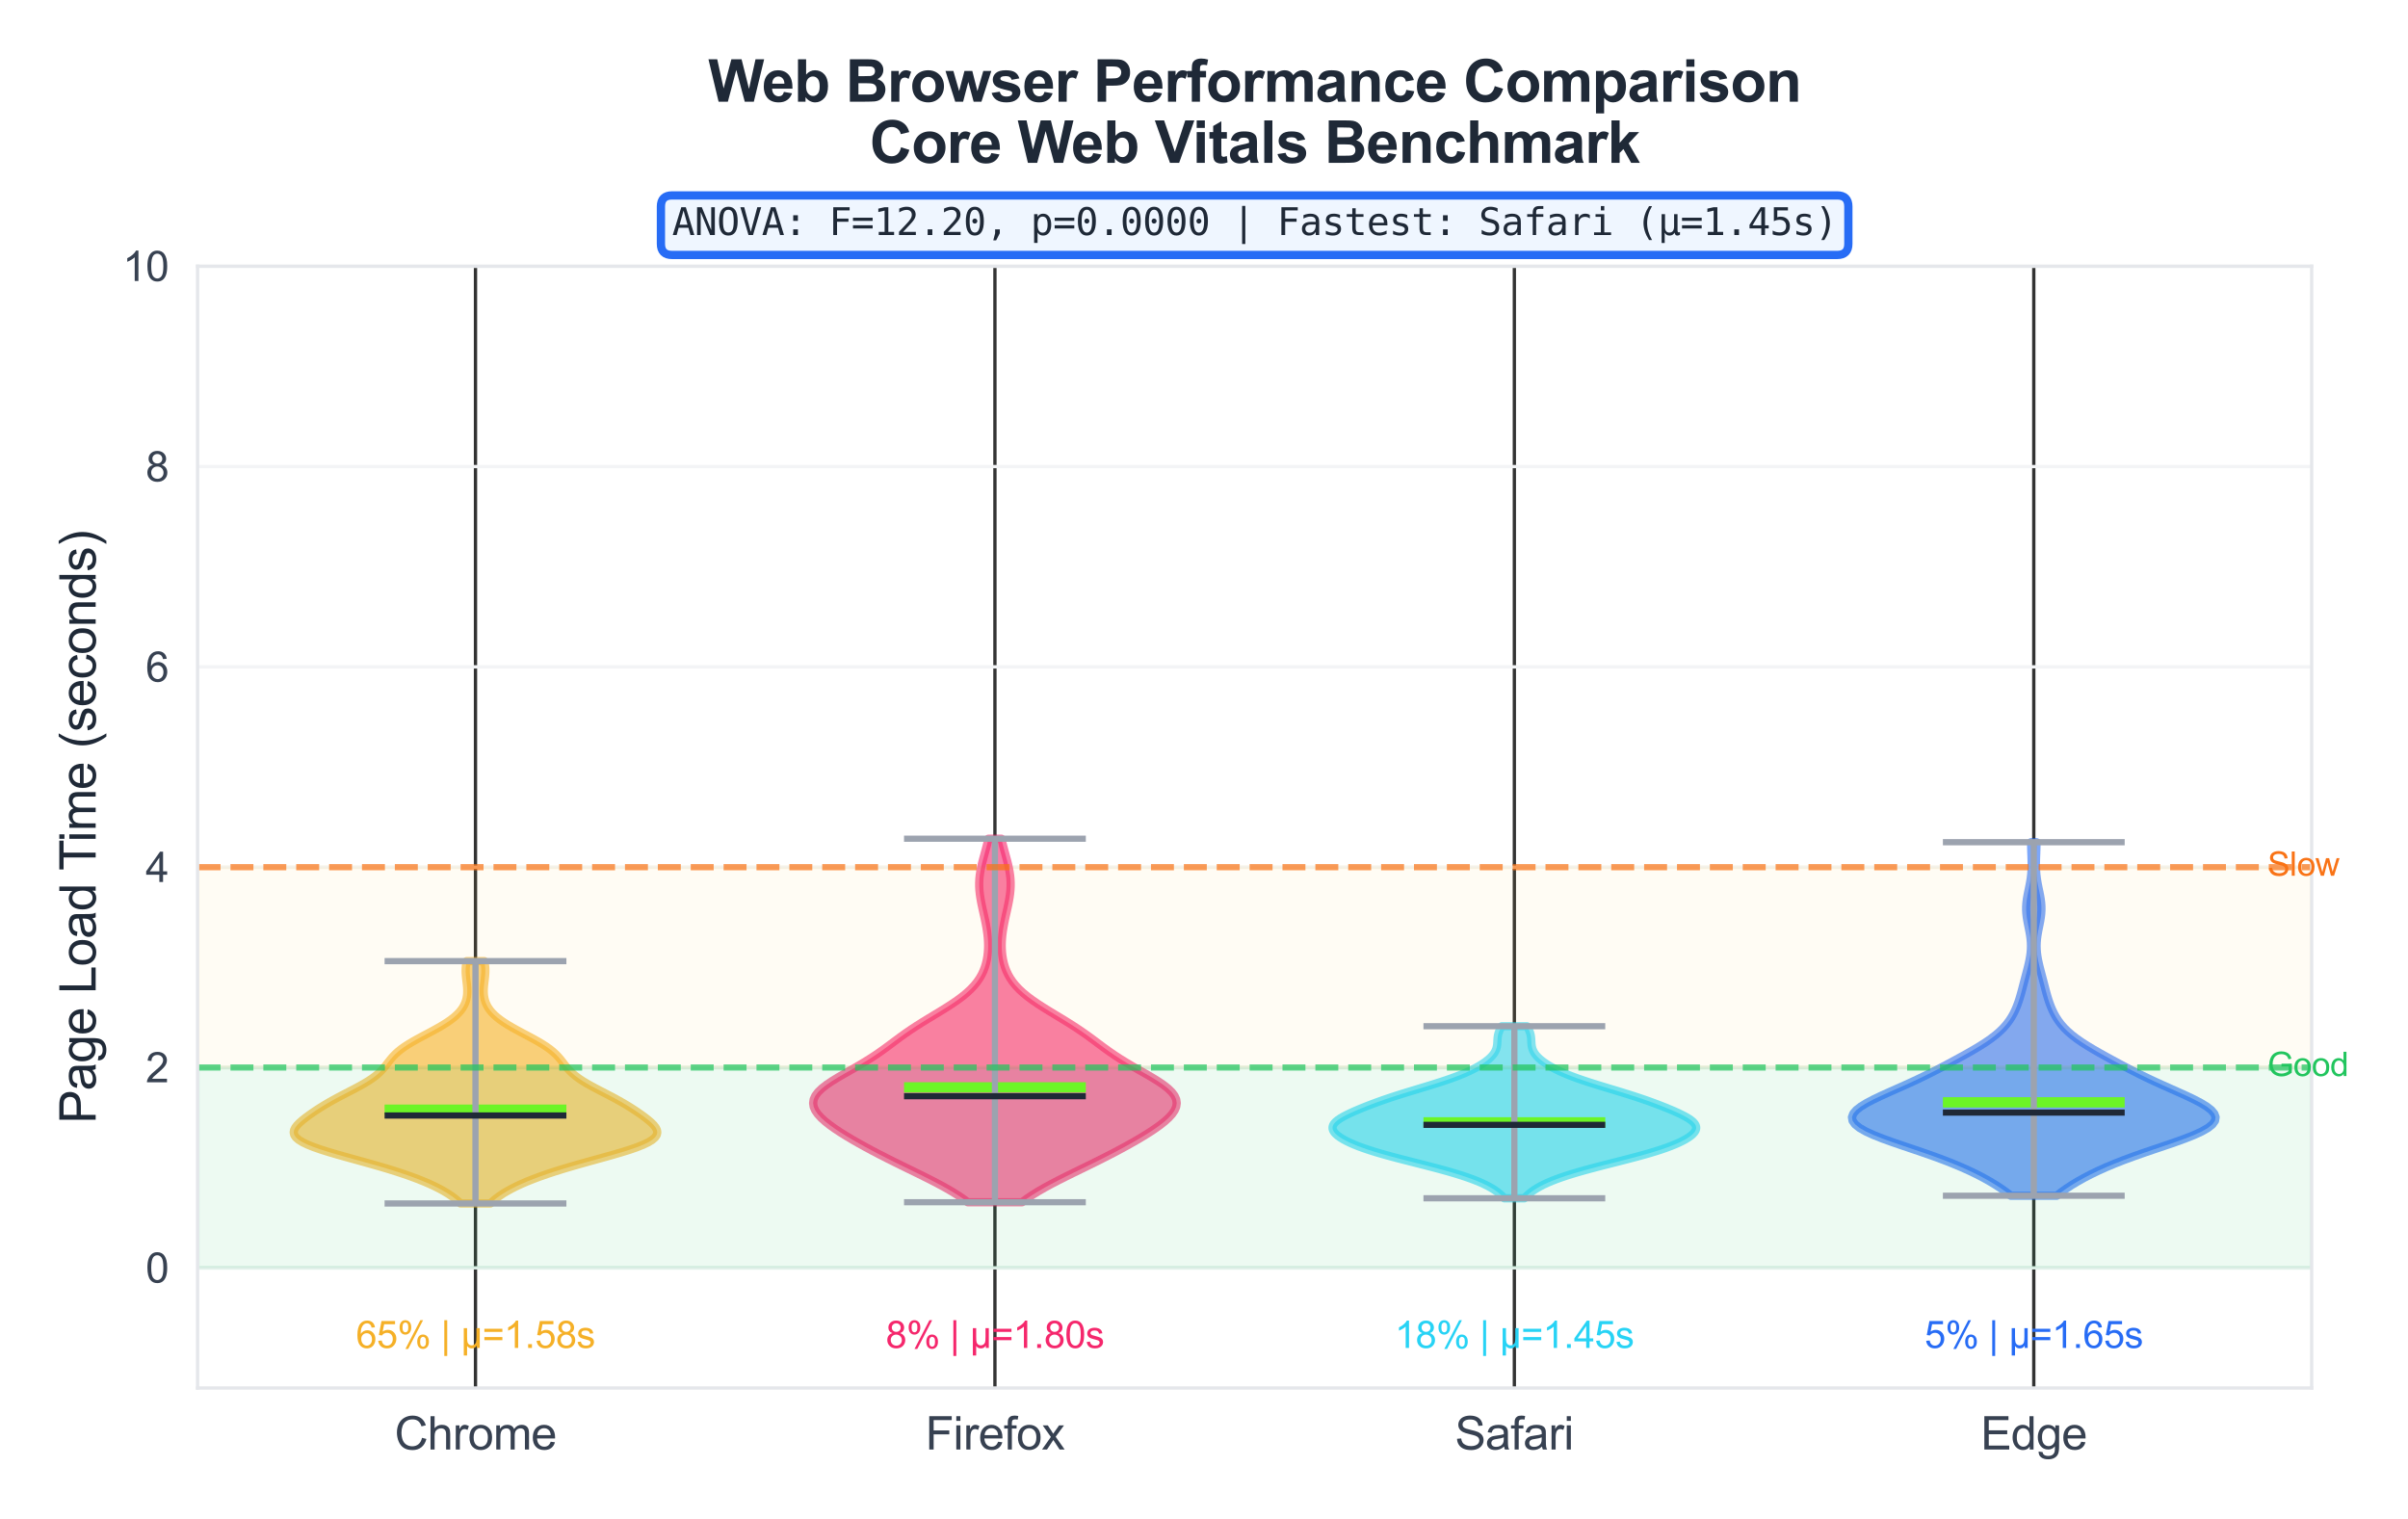 <?xml version="1.0" encoding="utf-8" standalone="no"?>
<!DOCTYPE svg PUBLIC "-//W3C//DTD SVG 1.1//EN"
  "http://www.w3.org/Graphics/SVG/1.1/DTD/svg11.dtd">
<svg xmlns:xlink="http://www.w3.org/1999/xlink" viewBox="0 0 582.308 367.232" xmlns="http://www.w3.org/2000/svg" version="1.1">
 <defs>
  <style type="text/css">*{stroke-linejoin: round; stroke-linecap: butt}</style>
 </defs>
 <g id="figure_1">
  <g id="patch_1">
   <path d="M 0 367.232 
L 582.308 367.232 
L 582.308 0 
L 0 0 
z
" style="fill: #ffffff"/>
  </g>
  <g id="axes_1">
   <g id="patch_2">
    <path d="M 47.783 335.644 
L 559.016 335.644 
L 559.016 64.379 
L 47.783 64.379 
z
" style="fill: #ffffff"/>
   </g>
   <g id="matplotlib.axis_1">
    <g id="xtick_1">
     <g id="line2d_1">
      <path d="M 114.984 335.644 
L 114.984 64.379 
" clip-path="url(#pb594ca8a19)" style="fill: none; stroke: #333333; stroke-width: 0.8; stroke-linecap: round"/>
     </g>
     <g id="text_1">
      <!-- Chrome -->
      <g style="fill: #374151" transform="translate(95.424 350.517) scale(0.11 -0.11)">
       <defs>
        <path id="ArialMT-43" d="M 3763 1606 
L 4369 1453 
Q 4178 706 3683 314 
Q 3188 -78 2472 -78 
Q 1731 -78 1267 223 
Q 803 525 561 1097 
Q 319 1669 319 2325 
Q 319 3041 592 3573 
Q 866 4106 1370 4382 
Q 1875 4659 2481 4659 
Q 3169 4659 3637 4309 
Q 4106 3959 4291 3325 
L 3694 3184 
Q 3534 3684 3231 3912 
Q 2928 4141 2469 4141 
Q 1941 4141 1586 3887 
Q 1231 3634 1087 3207 
Q 944 2781 944 2328 
Q 944 1744 1114 1308 
Q 1284 872 1643 656 
Q 2003 441 2422 441 
Q 2931 441 3284 734 
Q 3638 1028 3763 1606 
z
" transform="scale(0.016)"/>
        <path id="ArialMT-68" d="M 422 0 
L 422 4581 
L 984 4581 
L 984 2938 
Q 1378 3394 1978 3394 
Q 2347 3394 2619 3248 
Q 2891 3103 3008 2847 
Q 3125 2591 3125 2103 
L 3125 0 
L 2563 0 
L 2563 2103 
Q 2563 2525 2380 2717 
Q 2197 2909 1863 2909 
Q 1613 2909 1392 2779 
Q 1172 2650 1078 2428 
Q 984 2206 984 1816 
L 984 0 
L 422 0 
z
" transform="scale(0.016)"/>
        <path id="ArialMT-72" d="M 416 0 
L 416 3319 
L 922 3319 
L 922 2816 
Q 1116 3169 1280 3281 
Q 1444 3394 1641 3394 
Q 1925 3394 2219 3213 
L 2025 2691 
Q 1819 2813 1613 2813 
Q 1428 2813 1281 2702 
Q 1134 2591 1072 2394 
Q 978 2094 978 1738 
L 978 0 
L 416 0 
z
" transform="scale(0.016)"/>
        <path id="ArialMT-6f" d="M 213 1659 
Q 213 2581 725 3025 
Q 1153 3394 1769 3394 
Q 2453 3394 2887 2945 
Q 3322 2497 3322 1706 
Q 3322 1066 3130 698 
Q 2938 331 2570 128 
Q 2203 -75 1769 -75 
Q 1072 -75 642 372 
Q 213 819 213 1659 
z
M 791 1659 
Q 791 1022 1069 705 
Q 1347 388 1769 388 
Q 2188 388 2466 706 
Q 2744 1025 2744 1678 
Q 2744 2294 2464 2611 
Q 2184 2928 1769 2928 
Q 1347 2928 1069 2612 
Q 791 2297 791 1659 
z
" transform="scale(0.016)"/>
        <path id="ArialMT-6d" d="M 422 0 
L 422 3319 
L 925 3319 
L 925 2853 
Q 1081 3097 1340 3245 
Q 1600 3394 1931 3394 
Q 2300 3394 2536 3241 
Q 2772 3088 2869 2813 
Q 3263 3394 3894 3394 
Q 4388 3394 4653 3120 
Q 4919 2847 4919 2278 
L 4919 0 
L 4359 0 
L 4359 2091 
Q 4359 2428 4304 2576 
Q 4250 2725 4106 2815 
Q 3963 2906 3769 2906 
Q 3419 2906 3187 2673 
Q 2956 2441 2956 1928 
L 2956 0 
L 2394 0 
L 2394 2156 
Q 2394 2531 2256 2718 
Q 2119 2906 1806 2906 
Q 1569 2906 1367 2781 
Q 1166 2656 1075 2415 
Q 984 2175 984 1722 
L 984 0 
L 422 0 
z
" transform="scale(0.016)"/>
        <path id="ArialMT-65" d="M 2694 1069 
L 3275 997 
Q 3138 488 2766 206 
Q 2394 -75 1816 -75 
Q 1088 -75 661 373 
Q 234 822 234 1631 
Q 234 2469 665 2931 
Q 1097 3394 1784 3394 
Q 2450 3394 2872 2941 
Q 3294 2488 3294 1666 
Q 3294 1616 3291 1516 
L 816 1516 
Q 847 969 1125 678 
Q 1403 388 1819 388 
Q 2128 388 2347 550 
Q 2566 713 2694 1069 
z
M 847 1978 
L 2700 1978 
Q 2663 2397 2488 2606 
Q 2219 2931 1791 2931 
Q 1403 2931 1139 2672 
Q 875 2413 847 1978 
z
" transform="scale(0.016)"/>
       </defs>
       <use xlink:href="#ArialMT-43"/>
       <use xlink:href="#ArialMT-68" transform="translate(72.217 0)"/>
       <use xlink:href="#ArialMT-72" transform="translate(127.832 0)"/>
       <use xlink:href="#ArialMT-6f" transform="translate(161.133 0)"/>
       <use xlink:href="#ArialMT-6d" transform="translate(216.748 0)"/>
       <use xlink:href="#ArialMT-65" transform="translate(300.049 0)"/>
      </g>
     </g>
    </g>
    <g id="xtick_2">
     <g id="line2d_2">
      <path d="M 240.595 335.644 
L 240.595 64.379 
" clip-path="url(#pb594ca8a19)" style="fill: none; stroke: #333333; stroke-width: 0.8; stroke-linecap: round"/>
     </g>
     <g id="text_2">
      <!-- Firefox -->
      <g style="fill: #374151" transform="translate(223.787 350.517) scale(0.11 -0.11)">
       <defs>
        <path id="ArialMT-46" d="M 525 0 
L 525 4581 
L 3616 4581 
L 3616 4041 
L 1131 4041 
L 1131 2622 
L 3281 2622 
L 3281 2081 
L 1131 2081 
L 1131 0 
L 525 0 
z
" transform="scale(0.016)"/>
        <path id="ArialMT-69" d="M 425 3934 
L 425 4581 
L 988 4581 
L 988 3934 
L 425 3934 
z
M 425 0 
L 425 3319 
L 988 3319 
L 988 0 
L 425 0 
z
" transform="scale(0.016)"/>
        <path id="ArialMT-66" d="M 556 0 
L 556 2881 
L 59 2881 
L 59 3319 
L 556 3319 
L 556 3672 
Q 556 4006 616 4169 
Q 697 4388 901 4523 
Q 1106 4659 1475 4659 
Q 1713 4659 2000 4603 
L 1916 4113 
Q 1741 4144 1584 4144 
Q 1328 4144 1222 4034 
Q 1116 3925 1116 3625 
L 1116 3319 
L 1763 3319 
L 1763 2881 
L 1116 2881 
L 1116 0 
L 556 0 
z
" transform="scale(0.016)"/>
        <path id="ArialMT-78" d="M 47 0 
L 1259 1725 
L 138 3319 
L 841 3319 
L 1350 2541 
Q 1494 2319 1581 2169 
Q 1719 2375 1834 2534 
L 2394 3319 
L 3066 3319 
L 1919 1756 
L 3153 0 
L 2463 0 
L 1781 1031 
L 1600 1309 
L 728 0 
L 47 0 
z
" transform="scale(0.016)"/>
       </defs>
       <use xlink:href="#ArialMT-46"/>
       <use xlink:href="#ArialMT-69" transform="translate(61.084 0)"/>
       <use xlink:href="#ArialMT-72" transform="translate(83.301 0)"/>
       <use xlink:href="#ArialMT-65" transform="translate(116.602 0)"/>
       <use xlink:href="#ArialMT-66" transform="translate(172.217 0)"/>
       <use xlink:href="#ArialMT-6f" transform="translate(200 0)"/>
       <use xlink:href="#ArialMT-78" transform="translate(255.615 0)"/>
      </g>
     </g>
    </g>
    <g id="xtick_3">
     <g id="line2d_3">
      <path d="M 366.205 335.644 
L 366.205 64.379 
" clip-path="url(#pb594ca8a19)" style="fill: none; stroke: #333333; stroke-width: 0.8; stroke-linecap: round"/>
     </g>
     <g id="text_3">
      <!-- Safari -->
      <g style="fill: #374151" transform="translate(351.838 350.517) scale(0.11 -0.11)">
       <defs>
        <path id="ArialMT-53" d="M 288 1472 
L 859 1522 
Q 900 1178 1048 958 
Q 1197 738 1509 602 
Q 1822 466 2213 466 
Q 2559 466 2825 569 
Q 3091 672 3220 851 
Q 3350 1031 3350 1244 
Q 3350 1459 3225 1620 
Q 3100 1781 2813 1891 
Q 2628 1963 1997 2114 
Q 1366 2266 1113 2400 
Q 784 2572 623 2826 
Q 463 3081 463 3397 
Q 463 3744 659 4045 
Q 856 4347 1234 4503 
Q 1613 4659 2075 4659 
Q 2584 4659 2973 4495 
Q 3363 4331 3572 4012 
Q 3781 3694 3797 3291 
L 3216 3247 
Q 3169 3681 2898 3903 
Q 2628 4125 2100 4125 
Q 1550 4125 1298 3923 
Q 1047 3722 1047 3438 
Q 1047 3191 1225 3031 
Q 1400 2872 2139 2705 
Q 2878 2538 3153 2413 
Q 3553 2228 3743 1945 
Q 3934 1663 3934 1294 
Q 3934 928 3725 604 
Q 3516 281 3123 101 
Q 2731 -78 2241 -78 
Q 1619 -78 1198 103 
Q 778 284 539 648 
Q 300 1013 288 1472 
z
" transform="scale(0.016)"/>
        <path id="ArialMT-61" d="M 2588 409 
Q 2275 144 1986 34 
Q 1697 -75 1366 -75 
Q 819 -75 525 192 
Q 231 459 231 875 
Q 231 1119 342 1320 
Q 453 1522 633 1644 
Q 813 1766 1038 1828 
Q 1203 1872 1538 1913 
Q 2219 1994 2541 2106 
Q 2544 2222 2544 2253 
Q 2544 2597 2384 2738 
Q 2169 2928 1744 2928 
Q 1347 2928 1158 2789 
Q 969 2650 878 2297 
L 328 2372 
Q 403 2725 575 2942 
Q 747 3159 1072 3276 
Q 1397 3394 1825 3394 
Q 2250 3394 2515 3294 
Q 2781 3194 2906 3042 
Q 3031 2891 3081 2659 
Q 3109 2516 3109 2141 
L 3109 1391 
Q 3109 606 3145 398 
Q 3181 191 3288 0 
L 2700 0 
Q 2613 175 2588 409 
z
M 2541 1666 
Q 2234 1541 1622 1453 
Q 1275 1403 1131 1340 
Q 988 1278 909 1158 
Q 831 1038 831 891 
Q 831 666 1001 516 
Q 1172 366 1500 366 
Q 1825 366 2078 508 
Q 2331 650 2450 897 
Q 2541 1088 2541 1459 
L 2541 1666 
z
" transform="scale(0.016)"/>
       </defs>
       <use xlink:href="#ArialMT-53"/>
       <use xlink:href="#ArialMT-61" transform="translate(66.699 0)"/>
       <use xlink:href="#ArialMT-66" transform="translate(122.314 0)"/>
       <use xlink:href="#ArialMT-61" transform="translate(150.098 0)"/>
       <use xlink:href="#ArialMT-72" transform="translate(205.713 0)"/>
       <use xlink:href="#ArialMT-69" transform="translate(239.014 0)"/>
      </g>
     </g>
    </g>
    <g id="xtick_4">
     <g id="line2d_4">
      <path d="M 491.815 335.644 
L 491.815 64.379 
" clip-path="url(#pb594ca8a19)" style="fill: none; stroke: #333333; stroke-width: 0.8; stroke-linecap: round"/>
     </g>
     <g id="text_4">
      <!-- Edge -->
      <g style="fill: #374151" transform="translate(478.97 350.517) scale(0.11 -0.11)">
       <defs>
        <path id="ArialMT-45" d="M 506 0 
L 506 4581 
L 3819 4581 
L 3819 4041 
L 1113 4041 
L 1113 2638 
L 3647 2638 
L 3647 2100 
L 1113 2100 
L 1113 541 
L 3925 541 
L 3925 0 
L 506 0 
z
" transform="scale(0.016)"/>
        <path id="ArialMT-64" d="M 2575 0 
L 2575 419 
Q 2259 -75 1647 -75 
Q 1250 -75 917 144 
Q 584 363 401 755 
Q 219 1147 219 1656 
Q 219 2153 384 2558 
Q 550 2963 881 3178 
Q 1213 3394 1622 3394 
Q 1922 3394 2156 3267 
Q 2391 3141 2538 2938 
L 2538 4581 
L 3097 4581 
L 3097 0 
L 2575 0 
z
M 797 1656 
Q 797 1019 1065 703 
Q 1334 388 1700 388 
Q 2069 388 2326 689 
Q 2584 991 2584 1609 
Q 2584 2291 2321 2609 
Q 2059 2928 1675 2928 
Q 1300 2928 1048 2622 
Q 797 2316 797 1656 
z
" transform="scale(0.016)"/>
        <path id="ArialMT-67" d="M 319 -275 
L 866 -356 
Q 900 -609 1056 -725 
Q 1266 -881 1628 -881 
Q 2019 -881 2231 -725 
Q 2444 -569 2519 -288 
Q 2563 -116 2559 434 
Q 2191 0 1641 0 
Q 956 0 581 494 
Q 206 988 206 1678 
Q 206 2153 378 2554 
Q 550 2956 876 3175 
Q 1203 3394 1644 3394 
Q 2231 3394 2613 2919 
L 2613 3319 
L 3131 3319 
L 3131 450 
Q 3131 -325 2973 -648 
Q 2816 -972 2473 -1159 
Q 2131 -1347 1631 -1347 
Q 1038 -1347 672 -1080 
Q 306 -813 319 -275 
z
M 784 1719 
Q 784 1066 1043 766 
Q 1303 466 1694 466 
Q 2081 466 2343 764 
Q 2606 1063 2606 1700 
Q 2606 2309 2336 2618 
Q 2066 2928 1684 2928 
Q 1309 2928 1046 2623 
Q 784 2319 784 1719 
z
" transform="scale(0.016)"/>
       </defs>
       <use xlink:href="#ArialMT-45"/>
       <use xlink:href="#ArialMT-64" transform="translate(66.699 0)"/>
       <use xlink:href="#ArialMT-67" transform="translate(122.314 0)"/>
       <use xlink:href="#ArialMT-65" transform="translate(177.93 0)"/>
      </g>
     </g>
    </g>
   </g>
   <g id="matplotlib.axis_2">
    <g id="ytick_1">
     <g id="line2d_5">
      <path d="M 47.783 306.579 
L 559.016 306.579 
" clip-path="url(#pb594ca8a19)" style="fill: none; stroke: #f3f4f6; stroke-width: 0.8; stroke-linecap: round"/>
     </g>
     <g id="text_5">
      <!-- 0 -->
      <g style="fill: #374151" transform="translate(35.222 310.158) scale(0.1 -0.1)">
       <defs>
        <path id="ArialMT-30" d="M 266 2259 
Q 266 3072 433 3567 
Q 600 4063 929 4331 
Q 1259 4600 1759 4600 
Q 2128 4600 2406 4451 
Q 2684 4303 2865 4023 
Q 3047 3744 3150 3342 
Q 3253 2941 3253 2259 
Q 3253 1453 3087 958 
Q 2922 463 2592 192 
Q 2263 -78 1759 -78 
Q 1097 -78 719 397 
Q 266 969 266 2259 
z
M 844 2259 
Q 844 1131 1108 757 
Q 1372 384 1759 384 
Q 2147 384 2411 759 
Q 2675 1134 2675 2259 
Q 2675 3391 2411 3762 
Q 2147 4134 1753 4134 
Q 1366 4134 1134 3806 
Q 844 3388 844 2259 
z
" transform="scale(0.016)"/>
       </defs>
       <use xlink:href="#ArialMT-30"/>
      </g>
     </g>
    </g>
    <g id="ytick_2">
     <g id="line2d_6">
      <path d="M 47.783 258.139 
L 559.016 258.139 
" clip-path="url(#pb594ca8a19)" style="fill: none; stroke: #f3f4f6; stroke-width: 0.8; stroke-linecap: round"/>
     </g>
     <g id="text_6">
      <!-- 2 -->
      <g style="fill: #374151" transform="translate(35.222 261.718) scale(0.1 -0.1)">
       <defs>
        <path id="ArialMT-32" d="M 3222 541 
L 3222 0 
L 194 0 
Q 188 203 259 391 
Q 375 700 629 1000 
Q 884 1300 1366 1694 
Q 2113 2306 2375 2664 
Q 2638 3022 2638 3341 
Q 2638 3675 2398 3904 
Q 2159 4134 1775 4134 
Q 1369 4134 1125 3890 
Q 881 3647 878 3216 
L 300 3275 
Q 359 3922 746 4261 
Q 1134 4600 1788 4600 
Q 2447 4600 2831 4234 
Q 3216 3869 3216 3328 
Q 3216 3053 3103 2787 
Q 2991 2522 2730 2228 
Q 2469 1934 1863 1422 
Q 1356 997 1212 845 
Q 1069 694 975 541 
L 3222 541 
z
" transform="scale(0.016)"/>
       </defs>
       <use xlink:href="#ArialMT-32"/>
      </g>
     </g>
    </g>
    <g id="ytick_3">
     <g id="line2d_7">
      <path d="M 47.783 209.7 
L 559.016 209.7 
" clip-path="url(#pb594ca8a19)" style="fill: none; stroke: #f3f4f6; stroke-width: 0.8; stroke-linecap: round"/>
     </g>
     <g id="text_7">
      <!-- 4 -->
      <g style="fill: #374151" transform="translate(35.222 213.278) scale(0.1 -0.1)">
       <defs>
        <path id="ArialMT-34" d="M 2069 0 
L 2069 1097 
L 81 1097 
L 81 1613 
L 2172 4581 
L 2631 4581 
L 2631 1613 
L 3250 1613 
L 3250 1097 
L 2631 1097 
L 2631 0 
L 2069 0 
z
M 2069 1613 
L 2069 3678 
L 634 1613 
L 2069 1613 
z
" transform="scale(0.016)"/>
       </defs>
       <use xlink:href="#ArialMT-34"/>
      </g>
     </g>
    </g>
    <g id="ytick_4">
     <g id="line2d_8">
      <path d="M 47.783 161.26 
L 559.016 161.26 
" clip-path="url(#pb594ca8a19)" style="fill: none; stroke: #f3f4f6; stroke-width: 0.8; stroke-linecap: round"/>
     </g>
     <g id="text_8">
      <!-- 6 -->
      <g style="fill: #374151" transform="translate(35.222 164.838) scale(0.1 -0.1)">
       <defs>
        <path id="ArialMT-36" d="M 3184 3459 
L 2625 3416 
Q 2550 3747 2413 3897 
Q 2184 4138 1850 4138 
Q 1581 4138 1378 3988 
Q 1113 3794 959 3422 
Q 806 3050 800 2363 
Q 1003 2672 1297 2822 
Q 1591 2972 1913 2972 
Q 2475 2972 2870 2558 
Q 3266 2144 3266 1488 
Q 3266 1056 3080 686 
Q 2894 316 2569 119 
Q 2244 -78 1831 -78 
Q 1128 -78 684 439 
Q 241 956 241 2144 
Q 241 3472 731 4075 
Q 1159 4600 1884 4600 
Q 2425 4600 2770 4297 
Q 3116 3994 3184 3459 
z
M 888 1484 
Q 888 1194 1011 928 
Q 1134 663 1356 523 
Q 1578 384 1822 384 
Q 2178 384 2434 671 
Q 2691 959 2691 1453 
Q 2691 1928 2437 2201 
Q 2184 2475 1800 2475 
Q 1419 2475 1153 2201 
Q 888 1928 888 1484 
z
" transform="scale(0.016)"/>
       </defs>
       <use xlink:href="#ArialMT-36"/>
      </g>
     </g>
    </g>
    <g id="ytick_5">
     <g id="line2d_9">
      <path d="M 47.783 112.82 
L 559.016 112.82 
" clip-path="url(#pb594ca8a19)" style="fill: none; stroke: #f3f4f6; stroke-width: 0.8; stroke-linecap: round"/>
     </g>
     <g id="text_9">
      <!-- 8 -->
      <g style="fill: #374151" transform="translate(35.222 116.398) scale(0.1 -0.1)">
       <defs>
        <path id="ArialMT-38" d="M 1131 2484 
Q 781 2613 612 2850 
Q 444 3088 444 3419 
Q 444 3919 803 4259 
Q 1163 4600 1759 4600 
Q 2359 4600 2725 4251 
Q 3091 3903 3091 3403 
Q 3091 3084 2923 2848 
Q 2756 2613 2416 2484 
Q 2838 2347 3058 2040 
Q 3278 1734 3278 1309 
Q 3278 722 2862 322 
Q 2447 -78 1769 -78 
Q 1091 -78 675 323 
Q 259 725 259 1325 
Q 259 1772 486 2073 
Q 713 2375 1131 2484 
z
M 1019 3438 
Q 1019 3113 1228 2906 
Q 1438 2700 1772 2700 
Q 2097 2700 2305 2904 
Q 2513 3109 2513 3406 
Q 2513 3716 2298 3927 
Q 2084 4138 1766 4138 
Q 1444 4138 1231 3931 
Q 1019 3725 1019 3438 
z
M 838 1322 
Q 838 1081 952 856 
Q 1066 631 1291 507 
Q 1516 384 1775 384 
Q 2178 384 2440 643 
Q 2703 903 2703 1303 
Q 2703 1709 2433 1975 
Q 2163 2241 1756 2241 
Q 1359 2241 1098 1978 
Q 838 1716 838 1322 
z
" transform="scale(0.016)"/>
       </defs>
       <use xlink:href="#ArialMT-38"/>
      </g>
     </g>
    </g>
    <g id="ytick_6">
     <g id="line2d_10">
      <path d="M 47.783 64.379 
L 559.016 64.379 
" clip-path="url(#pb594ca8a19)" style="fill: none; stroke: #f3f4f6; stroke-width: 0.8; stroke-linecap: round"/>
     </g>
     <g id="text_10">
      <!-- 10 -->
      <g style="fill: #374151" transform="translate(29.661 67.958) scale(0.1 -0.1)">
       <defs>
        <path id="ArialMT-31" d="M 2384 0 
L 1822 0 
L 1822 3584 
Q 1619 3391 1289 3197 
Q 959 3003 697 2906 
L 697 3450 
Q 1169 3672 1522 3987 
Q 1875 4303 2022 4600 
L 2384 4600 
L 2384 0 
z
" transform="scale(0.016)"/>
       </defs>
       <use xlink:href="#ArialMT-31"/>
       <use xlink:href="#ArialMT-30" transform="translate(55.615 0)"/>
      </g>
     </g>
    </g>
    <g id="text_11">
     <!-- Page Load Time (seconds) -->
     <g style="fill: #1f2937" transform="translate(23.136 271.714) rotate(-90) scale(0.12 -0.12)">
      <defs>
       <path id="ArialMT-50" d="M 494 0 
L 494 4581 
L 2222 4581 
Q 2678 4581 2919 4538 
Q 3256 4481 3484 4323 
Q 3713 4166 3852 3881 
Q 3991 3597 3991 3256 
Q 3991 2672 3619 2267 
Q 3247 1863 2275 1863 
L 1100 1863 
L 1100 0 
L 494 0 
z
M 1100 2403 
L 2284 2403 
Q 2872 2403 3119 2622 
Q 3366 2841 3366 3238 
Q 3366 3525 3220 3729 
Q 3075 3934 2838 4000 
Q 2684 4041 2272 4041 
L 1100 4041 
L 1100 2403 
z
" transform="scale(0.016)"/>
       <path id="ArialMT-20" transform="scale(0.016)"/>
       <path id="ArialMT-4c" d="M 469 0 
L 469 4581 
L 1075 4581 
L 1075 541 
L 3331 541 
L 3331 0 
L 469 0 
z
" transform="scale(0.016)"/>
       <path id="ArialMT-54" d="M 1659 0 
L 1659 4041 
L 150 4041 
L 150 4581 
L 3781 4581 
L 3781 4041 
L 2266 4041 
L 2266 0 
L 1659 0 
z
" transform="scale(0.016)"/>
       <path id="ArialMT-28" d="M 1497 -1347 
Q 1031 -759 709 28 
Q 388 816 388 1659 
Q 388 2403 628 3084 
Q 909 3875 1497 4659 
L 1900 4659 
Q 1522 4009 1400 3731 
Q 1209 3300 1100 2831 
Q 966 2247 966 1656 
Q 966 153 1900 -1347 
L 1497 -1347 
z
" transform="scale(0.016)"/>
       <path id="ArialMT-73" d="M 197 991 
L 753 1078 
Q 800 744 1014 566 
Q 1228 388 1613 388 
Q 2000 388 2187 545 
Q 2375 703 2375 916 
Q 2375 1106 2209 1216 
Q 2094 1291 1634 1406 
Q 1016 1563 777 1677 
Q 538 1791 414 1992 
Q 291 2194 291 2438 
Q 291 2659 392 2848 
Q 494 3038 669 3163 
Q 800 3259 1026 3326 
Q 1253 3394 1513 3394 
Q 1903 3394 2198 3281 
Q 2494 3169 2634 2976 
Q 2775 2784 2828 2463 
L 2278 2388 
Q 2241 2644 2061 2787 
Q 1881 2931 1553 2931 
Q 1166 2931 1000 2803 
Q 834 2675 834 2503 
Q 834 2394 903 2306 
Q 972 2216 1119 2156 
Q 1203 2125 1616 2013 
Q 2213 1853 2448 1751 
Q 2684 1650 2818 1456 
Q 2953 1263 2953 975 
Q 2953 694 2789 445 
Q 2625 197 2315 61 
Q 2006 -75 1616 -75 
Q 969 -75 630 194 
Q 291 463 197 991 
z
" transform="scale(0.016)"/>
       <path id="ArialMT-63" d="M 2588 1216 
L 3141 1144 
Q 3050 572 2676 248 
Q 2303 -75 1759 -75 
Q 1078 -75 664 370 
Q 250 816 250 1647 
Q 250 2184 428 2587 
Q 606 2991 970 3192 
Q 1334 3394 1763 3394 
Q 2303 3394 2647 3120 
Q 2991 2847 3088 2344 
L 2541 2259 
Q 2463 2594 2264 2762 
Q 2066 2931 1784 2931 
Q 1359 2931 1093 2626 
Q 828 2322 828 1663 
Q 828 994 1084 691 
Q 1341 388 1753 388 
Q 2084 388 2306 591 
Q 2528 794 2588 1216 
z
" transform="scale(0.016)"/>
       <path id="ArialMT-6e" d="M 422 0 
L 422 3319 
L 928 3319 
L 928 2847 
Q 1294 3394 1984 3394 
Q 2284 3394 2536 3286 
Q 2788 3178 2913 3003 
Q 3038 2828 3088 2588 
Q 3119 2431 3119 2041 
L 3119 0 
L 2556 0 
L 2556 2019 
Q 2556 2363 2490 2533 
Q 2425 2703 2258 2804 
Q 2091 2906 1866 2906 
Q 1506 2906 1245 2678 
Q 984 2450 984 1813 
L 984 0 
L 422 0 
z
" transform="scale(0.016)"/>
       <path id="ArialMT-29" d="M 791 -1347 
L 388 -1347 
Q 1322 153 1322 1656 
Q 1322 2244 1188 2822 
Q 1081 3291 891 3722 
Q 769 4003 388 4659 
L 791 4659 
Q 1378 3875 1659 3084 
Q 1900 2403 1900 1659 
Q 1900 816 1576 28 
Q 1253 -759 791 -1347 
z
" transform="scale(0.016)"/>
      </defs>
      <use xlink:href="#ArialMT-50"/>
      <use xlink:href="#ArialMT-61" transform="translate(66.699 0)"/>
      <use xlink:href="#ArialMT-67" transform="translate(122.314 0)"/>
      <use xlink:href="#ArialMT-65" transform="translate(177.93 0)"/>
      <use xlink:href="#ArialMT-20" transform="translate(233.545 0)"/>
      <use xlink:href="#ArialMT-4c" transform="translate(261.328 0)"/>
      <use xlink:href="#ArialMT-6f" transform="translate(316.943 0)"/>
      <use xlink:href="#ArialMT-61" transform="translate(372.559 0)"/>
      <use xlink:href="#ArialMT-64" transform="translate(428.174 0)"/>
      <use xlink:href="#ArialMT-20" transform="translate(483.789 0)"/>
      <use xlink:href="#ArialMT-54" transform="translate(509.822 0)"/>
      <use xlink:href="#ArialMT-69" transform="translate(567.156 0)"/>
      <use xlink:href="#ArialMT-6d" transform="translate(589.373 0)"/>
      <use xlink:href="#ArialMT-65" transform="translate(672.674 0)"/>
      <use xlink:href="#ArialMT-20" transform="translate(728.289 0)"/>
      <use xlink:href="#ArialMT-28" transform="translate(756.072 0)"/>
      <use xlink:href="#ArialMT-73" transform="translate(789.373 0)"/>
      <use xlink:href="#ArialMT-65" transform="translate(839.373 0)"/>
      <use xlink:href="#ArialMT-63" transform="translate(894.988 0)"/>
      <use xlink:href="#ArialMT-6f" transform="translate(944.988 0)"/>
      <use xlink:href="#ArialMT-6e" transform="translate(1000.604 0)"/>
      <use xlink:href="#ArialMT-64" transform="translate(1056.219 0)"/>
      <use xlink:href="#ArialMT-73" transform="translate(1111.834 0)"/>
      <use xlink:href="#ArialMT-29" transform="translate(1161.834 0)"/>
     </g>
    </g>
   </g>
   <g id="FillBetweenPolyCollection_1">
    <defs>
     <path id="mcc4d6365ae" d="M 118.599 -76.21 
L 111.37 -76.21 
L 110.739 -76.802 
L 110.029 -77.394 
L 109.234 -77.986 
L 108.35 -78.578 
L 107.373 -79.17 
L 106.299 -79.762 
L 105.126 -80.354 
L 103.851 -80.946 
L 102.475 -81.538 
L 100.994 -82.13 
L 99.41 -82.722 
L 97.721 -83.314 
L 95.931 -83.906 
L 94.042 -84.498 
L 92.064 -85.09 
L 90.01 -85.682 
L 87.897 -86.274 
L 85.754 -86.866 
L 83.613 -87.458 
L 81.513 -88.05 
L 79.499 -88.642 
L 77.618 -89.234 
L 75.915 -89.826 
L 74.43 -90.417 
L 73.197 -91.009 
L 72.238 -91.601 
L 71.56 -92.193 
L 71.16 -92.785 
L 71.021 -93.377 
L 71.116 -93.969 
L 71.411 -94.561 
L 71.868 -95.153 
L 72.452 -95.745 
L 73.131 -96.337 
L 73.878 -96.929 
L 74.675 -97.521 
L 75.513 -98.113 
L 76.386 -98.705 
L 77.297 -99.297 
L 78.248 -99.889 
L 79.242 -100.481 
L 80.281 -101.073 
L 81.361 -101.665 
L 82.477 -102.257 
L 83.616 -102.849 
L 84.761 -103.441 
L 85.895 -104.033 
L 86.996 -104.625 
L 88.045 -105.217 
L 89.025 -105.809 
L 89.921 -106.401 
L 90.727 -106.993 
L 91.44 -107.585 
L 92.067 -108.177 
L 92.62 -108.769 
L 93.116 -109.361 
L 93.579 -109.953 
L 94.034 -110.545 
L 94.504 -111.137 
L 95.016 -111.729 
L 95.588 -112.321 
L 96.236 -112.912 
L 96.971 -113.504 
L 97.794 -114.096 
L 98.702 -114.688 
L 99.686 -115.28 
L 100.733 -115.872 
L 101.823 -116.464 
L 102.936 -117.056 
L 104.051 -117.648 
L 105.146 -118.24 
L 106.202 -118.832 
L 107.202 -119.424 
L 108.132 -120.016 
L 108.982 -120.608 
L 109.745 -121.2 
L 110.417 -121.792 
L 111 -122.384 
L 111.495 -122.976 
L 111.907 -123.568 
L 112.242 -124.16 
L 112.506 -124.752 
L 112.706 -125.344 
L 112.849 -125.936 
L 112.941 -126.528 
L 112.988 -127.12 
L 112.997 -127.712 
L 112.974 -128.304 
L 112.927 -128.896 
L 112.863 -129.488 
L 112.792 -130.08 
L 112.722 -130.672 
L 112.661 -131.264 
L 112.618 -131.856 
L 112.601 -132.448 
L 112.614 -133.04 
L 112.66 -133.632 
L 112.742 -134.224 
L 112.855 -134.816 
L 117.114 -134.816 
L 117.114 -134.816 
L 117.227 -134.224 
L 117.309 -133.632 
L 117.355 -133.04 
L 117.368 -132.448 
L 117.351 -131.856 
L 117.308 -131.264 
L 117.247 -130.672 
L 117.177 -130.08 
L 117.106 -129.488 
L 117.042 -128.896 
L 116.995 -128.304 
L 116.972 -127.712 
L 116.981 -127.12 
L 117.028 -126.528 
L 117.12 -125.936 
L 117.263 -125.344 
L 117.463 -124.752 
L 117.727 -124.16 
L 118.062 -123.568 
L 118.474 -122.976 
L 118.969 -122.384 
L 119.552 -121.792 
L 120.224 -121.2 
L 120.987 -120.608 
L 121.837 -120.016 
L 122.767 -119.424 
L 123.767 -118.832 
L 124.823 -118.24 
L 125.918 -117.648 
L 127.033 -117.056 
L 128.146 -116.464 
L 129.236 -115.872 
L 130.283 -115.28 
L 131.267 -114.688 
L 132.175 -114.096 
L 132.998 -113.504 
L 133.733 -112.912 
L 134.381 -112.321 
L 134.953 -111.729 
L 135.465 -111.137 
L 135.935 -110.545 
L 136.39 -109.953 
L 136.853 -109.361 
L 137.349 -108.769 
L 137.902 -108.177 
L 138.529 -107.585 
L 139.242 -106.993 
L 140.048 -106.401 
L 140.944 -105.809 
L 141.924 -105.217 
L 142.973 -104.625 
L 144.074 -104.033 
L 145.208 -103.441 
L 146.353 -102.849 
L 147.492 -102.257 
L 148.608 -101.665 
L 149.688 -101.073 
L 150.727 -100.481 
L 151.721 -99.889 
L 152.672 -99.297 
L 153.583 -98.705 
L 154.456 -98.113 
L 155.294 -97.521 
L 156.091 -96.929 
L 156.838 -96.337 
L 157.517 -95.745 
L 158.101 -95.153 
L 158.558 -94.561 
L 158.853 -93.969 
L 158.948 -93.377 
L 158.809 -92.785 
L 158.409 -92.193 
L 157.731 -91.601 
L 156.772 -91.009 
L 155.539 -90.417 
L 154.054 -89.826 
L 152.351 -89.234 
L 150.47 -88.642 
L 148.456 -88.05 
L 146.356 -87.458 
L 144.215 -86.866 
L 142.072 -86.274 
L 139.959 -85.682 
L 137.905 -85.09 
L 135.927 -84.498 
L 134.038 -83.906 
L 132.248 -83.314 
L 130.559 -82.722 
L 128.975 -82.13 
L 127.494 -81.538 
L 126.118 -80.946 
L 124.843 -80.354 
L 123.67 -79.762 
L 122.596 -79.17 
L 121.619 -78.578 
L 120.735 -77.986 
L 119.94 -77.394 
L 119.23 -76.802 
L 118.599 -76.21 
z
" style="stroke: #f5b027; stroke-opacity: 0.6; stroke-width: 2"/>
    </defs>
    <g clip-path="url(#pb594ca8a19)">
     <use xlink:href="#mcc4d6365ae" x="0" y="367.232" style="fill: #f5b027; fill-opacity: 0.6; stroke: #f5b027; stroke-opacity: 0.6; stroke-width: 2"/>
    </g>
   </g>
   <g id="FillBetweenPolyCollection_2">
    <defs>
     <path id="me03d12a310" d="M 247.158 -76.51 
L 234.031 -76.51 
L 232.835 -77.398 
L 231.516 -78.286 
L 230.079 -79.174 
L 228.537 -80.062 
L 226.902 -80.949 
L 225.194 -81.837 
L 223.43 -82.725 
L 221.63 -83.613 
L 219.813 -84.501 
L 217.997 -85.389 
L 216.197 -86.277 
L 214.423 -87.165 
L 212.684 -88.053 
L 210.987 -88.941 
L 209.336 -89.829 
L 207.733 -90.717 
L 206.184 -91.605 
L 204.693 -92.493 
L 203.27 -93.38 
L 201.927 -94.268 
L 200.682 -95.156 
L 199.555 -96.044 
L 198.572 -96.932 
L 197.761 -97.82 
L 197.149 -98.708 
L 196.765 -99.596 
L 196.631 -100.484 
L 196.762 -101.372 
L 197.164 -102.26 
L 197.832 -103.148 
L 198.749 -104.036 
L 199.883 -104.924 
L 201.197 -105.811 
L 202.643 -106.699 
L 204.17 -107.587 
L 205.732 -108.475 
L 207.283 -109.363 
L 208.791 -110.251 
L 210.232 -111.139 
L 211.598 -112.027 
L 212.892 -112.915 
L 214.127 -113.803 
L 215.326 -114.691 
L 216.514 -115.579 
L 217.717 -116.467 
L 218.955 -117.355 
L 220.246 -118.242 
L 221.593 -119.13 
L 222.996 -120.018 
L 224.441 -120.906 
L 225.908 -121.794 
L 227.373 -122.682 
L 228.808 -123.57 
L 230.186 -124.458 
L 231.483 -125.346 
L 232.679 -126.234 
L 233.761 -127.122 
L 234.721 -128.01 
L 235.559 -128.898 
L 236.279 -129.786 
L 236.887 -130.673 
L 237.395 -131.561 
L 237.813 -132.449 
L 238.151 -133.337 
L 238.421 -134.225 
L 238.629 -135.113 
L 238.782 -136.001 
L 238.885 -136.889 
L 238.942 -137.777 
L 238.958 -138.665 
L 238.934 -139.553 
L 238.875 -140.441 
L 238.783 -141.329 
L 238.663 -142.217 
L 238.517 -143.104 
L 238.352 -143.992 
L 238.17 -144.88 
L 237.977 -145.768 
L 237.779 -146.656 
L 237.582 -147.544 
L 237.391 -148.432 
L 237.215 -149.32 
L 237.061 -150.208 
L 236.936 -151.096 
L 236.845 -151.984 
L 236.796 -152.872 
L 236.792 -153.76 
L 236.834 -154.648 
L 236.922 -155.535 
L 237.052 -156.423 
L 237.22 -157.311 
L 237.418 -158.199 
L 237.639 -159.087 
L 237.875 -159.975 
L 238.117 -160.863 
L 238.359 -161.751 
L 238.595 -162.639 
L 238.821 -163.527 
L 239.034 -164.415 
L 242.155 -164.415 
L 242.155 -164.415 
L 242.368 -163.527 
L 242.594 -162.639 
L 242.83 -161.751 
L 243.072 -160.863 
L 243.314 -159.975 
L 243.55 -159.087 
L 243.771 -158.199 
L 243.969 -157.311 
L 244.137 -156.423 
L 244.267 -155.535 
L 244.355 -154.648 
L 244.397 -153.76 
L 244.393 -152.872 
L 244.344 -151.984 
L 244.254 -151.096 
L 244.128 -150.208 
L 243.974 -149.32 
L 243.798 -148.432 
L 243.607 -147.544 
L 243.41 -146.656 
L 243.212 -145.768 
L 243.019 -144.88 
L 242.837 -143.992 
L 242.672 -143.104 
L 242.526 -142.217 
L 242.406 -141.329 
L 242.314 -140.441 
L 242.255 -139.553 
L 242.231 -138.665 
L 242.247 -137.777 
L 242.304 -136.889 
L 242.408 -136.001 
L 242.561 -135.113 
L 242.768 -134.225 
L 243.038 -133.337 
L 243.377 -132.449 
L 243.794 -131.561 
L 244.302 -130.673 
L 244.911 -129.786 
L 245.63 -128.898 
L 246.468 -128.01 
L 247.428 -127.122 
L 248.51 -126.234 
L 249.706 -125.346 
L 251.003 -124.458 
L 252.381 -123.57 
L 253.816 -122.682 
L 255.281 -121.794 
L 256.749 -120.906 
L 258.193 -120.018 
L 259.596 -119.13 
L 260.944 -118.242 
L 262.234 -117.355 
L 263.473 -116.467 
L 264.675 -115.579 
L 265.863 -114.691 
L 267.062 -113.803 
L 268.297 -112.915 
L 269.591 -112.027 
L 270.957 -111.139 
L 272.398 -110.251 
L 273.906 -109.363 
L 275.457 -108.475 
L 277.019 -107.587 
L 278.547 -106.699 
L 279.992 -105.811 
L 281.306 -104.924 
L 282.441 -104.036 
L 283.357 -103.148 
L 284.025 -102.26 
L 284.427 -101.372 
L 284.558 -100.484 
L 284.424 -99.596 
L 284.04 -98.708 
L 283.428 -97.82 
L 282.617 -96.932 
L 281.634 -96.044 
L 280.507 -95.156 
L 279.262 -94.268 
L 277.919 -93.38 
L 276.496 -92.493 
L 275.005 -91.605 
L 273.456 -90.717 
L 271.853 -89.829 
L 270.202 -88.941 
L 268.505 -88.053 
L 266.766 -87.165 
L 264.993 -86.277 
L 263.192 -85.389 
L 261.376 -84.501 
L 259.559 -83.613 
L 257.759 -82.725 
L 255.995 -81.837 
L 254.287 -80.949 
L 252.652 -80.062 
L 251.11 -79.174 
L 249.673 -78.286 
L 248.354 -77.398 
L 247.158 -76.51 
z
" style="stroke: #f5276c; stroke-opacity: 0.6; stroke-width: 2"/>
    </defs>
    <g clip-path="url(#pb594ca8a19)">
     <use xlink:href="#me03d12a310" x="0" y="367.232" style="fill: #f5276c; fill-opacity: 0.6; stroke: #f5276c; stroke-opacity: 0.6; stroke-width: 2"/>
    </g>
   </g>
   <g id="FillBetweenPolyCollection_3">
    <defs>
     <path id="m4f65a0c846" d="M 368.636 -77.464 
L 363.773 -77.464 
L 363.383 -77.885 
L 362.945 -78.305 
L 362.453 -78.725 
L 361.904 -79.146 
L 361.291 -79.566 
L 360.61 -79.986 
L 359.856 -80.407 
L 359.025 -80.827 
L 358.112 -81.247 
L 357.117 -81.668 
L 356.035 -82.088 
L 354.868 -82.508 
L 353.617 -82.929 
L 352.283 -83.349 
L 350.873 -83.769 
L 349.394 -84.19 
L 347.854 -84.61 
L 346.265 -85.03 
L 344.638 -85.451 
L 342.99 -85.871 
L 341.334 -86.291 
L 339.686 -86.712 
L 338.062 -87.132 
L 336.477 -87.552 
L 334.945 -87.973 
L 333.477 -88.393 
L 332.084 -88.813 
L 330.772 -89.234 
L 329.548 -89.654 
L 328.412 -90.074 
L 327.368 -90.495 
L 326.414 -90.915 
L 325.55 -91.335 
L 324.776 -91.756 
L 324.096 -92.176 
L 323.511 -92.596 
L 323.026 -93.017 
L 322.65 -93.437 
L 322.389 -93.857 
L 322.251 -94.278 
L 322.241 -94.698 
L 322.363 -95.118 
L 322.619 -95.539 
L 323.003 -95.959 
L 323.509 -96.379 
L 324.127 -96.8 
L 324.843 -97.22 
L 325.643 -97.64 
L 326.514 -98.061 
L 327.443 -98.481 
L 328.418 -98.901 
L 329.434 -99.322 
L 330.486 -99.742 
L 331.574 -100.162 
L 332.698 -100.583 
L 333.862 -101.003 
L 335.066 -101.423 
L 336.313 -101.844 
L 337.601 -102.264 
L 338.927 -102.684 
L 340.284 -103.105 
L 341.663 -103.525 
L 343.054 -103.945 
L 344.444 -104.366 
L 345.819 -104.786 
L 347.168 -105.206 
L 348.479 -105.627 
L 349.742 -106.047 
L 350.949 -106.467 
L 352.094 -106.888 
L 353.173 -107.308 
L 354.184 -107.728 
L 355.128 -108.149 
L 356.005 -108.569 
L 356.818 -108.989 
L 357.568 -109.41 
L 358.258 -109.83 
L 358.89 -110.25 
L 359.464 -110.671 
L 359.98 -111.091 
L 360.438 -111.511 
L 360.836 -111.932 
L 361.174 -112.352 
L 361.451 -112.772 
L 361.67 -113.193 
L 361.833 -113.613 
L 361.949 -114.033 
L 362.024 -114.454 
L 362.069 -114.874 
L 362.096 -115.294 
L 362.118 -115.715 
L 362.147 -116.135 
L 362.194 -116.555 
L 362.268 -116.976 
L 362.376 -117.396 
L 362.522 -117.816 
L 362.705 -118.237 
L 362.924 -118.657 
L 363.173 -119.077 
L 369.236 -119.077 
L 369.236 -119.077 
L 369.485 -118.657 
L 369.704 -118.237 
L 369.887 -117.816 
L 370.033 -117.396 
L 370.141 -116.976 
L 370.215 -116.555 
L 370.262 -116.135 
L 370.291 -115.715 
L 370.313 -115.294 
L 370.34 -114.874 
L 370.385 -114.454 
L 370.46 -114.033 
L 370.576 -113.613 
L 370.74 -113.193 
L 370.958 -112.772 
L 371.236 -112.352 
L 371.573 -111.932 
L 371.971 -111.511 
L 372.429 -111.091 
L 372.945 -110.671 
L 373.519 -110.25 
L 374.151 -109.83 
L 374.841 -109.41 
L 375.592 -108.989 
L 376.404 -108.569 
L 377.281 -108.149 
L 378.225 -107.728 
L 379.236 -107.308 
L 380.315 -106.888 
L 381.46 -106.467 
L 382.667 -106.047 
L 383.93 -105.627 
L 385.241 -105.206 
L 386.59 -104.786 
L 387.966 -104.366 
L 389.355 -103.945 
L 390.746 -103.525 
L 392.125 -103.105 
L 393.482 -102.684 
L 394.808 -102.264 
L 396.096 -101.844 
L 397.343 -101.423 
L 398.548 -101.003 
L 399.711 -100.583 
L 400.835 -100.162 
L 401.923 -99.742 
L 402.975 -99.322 
L 403.991 -98.901 
L 404.966 -98.481 
L 405.895 -98.061 
L 406.766 -97.64 
L 407.566 -97.22 
L 408.282 -96.8 
L 408.9 -96.379 
L 409.406 -95.959 
L 409.791 -95.539 
L 410.046 -95.118 
L 410.168 -94.698 
L 410.158 -94.278 
L 410.02 -93.857 
L 409.759 -93.437 
L 409.383 -93.017 
L 408.899 -92.596 
L 408.314 -92.176 
L 407.633 -91.756 
L 406.859 -91.335 
L 405.996 -90.915 
L 405.041 -90.495 
L 403.997 -90.074 
L 402.862 -89.654 
L 401.637 -89.234 
L 400.325 -88.813 
L 398.932 -88.393 
L 397.464 -87.973 
L 395.932 -87.552 
L 394.347 -87.132 
L 392.723 -86.712 
L 391.075 -86.291 
L 389.419 -85.871 
L 387.771 -85.451 
L 386.145 -85.03 
L 384.555 -84.61 
L 383.015 -84.19 
L 381.536 -83.769 
L 380.126 -83.349 
L 378.793 -82.929 
L 377.541 -82.508 
L 376.374 -82.088 
L 375.293 -81.668 
L 374.297 -81.247 
L 373.385 -80.827 
L 372.553 -80.407 
L 371.799 -79.986 
L 371.118 -79.566 
L 370.505 -79.146 
L 369.956 -78.725 
L 369.465 -78.305 
L 369.026 -77.885 
L 368.636 -77.464 
z
" style="stroke: #27d3f5; stroke-opacity: 0.6; stroke-width: 2"/>
    </defs>
    <g clip-path="url(#pb594ca8a19)">
     <use xlink:href="#m4f65a0c846" x="0" y="367.232" style="fill: #27d3f5; fill-opacity: 0.6; stroke: #27d3f5; stroke-opacity: 0.6; stroke-width: 2"/>
    </g>
   </g>
   <g id="FillBetweenPolyCollection_4">
    <defs>
     <path id="m263f212698" d="M 497.365 -78.08 
L 486.264 -78.08 
L 485.168 -78.944 
L 483.959 -79.807 
L 482.64 -80.671 
L 481.209 -81.534 
L 479.666 -82.398 
L 478.005 -83.262 
L 476.219 -84.125 
L 474.299 -84.989 
L 472.239 -85.852 
L 470.036 -86.716 
L 467.697 -87.58 
L 465.243 -88.443 
L 462.709 -89.307 
L 460.15 -90.17 
L 457.635 -91.034 
L 455.246 -91.898 
L 453.07 -92.761 
L 451.191 -93.625 
L 449.684 -94.488 
L 448.607 -95.352 
L 447.992 -96.215 
L 447.851 -97.079 
L 448.169 -97.943 
L 448.912 -98.806 
L 450.024 -99.67 
L 451.442 -100.533 
L 453.094 -101.397 
L 454.908 -102.261 
L 456.815 -103.124 
L 458.759 -103.988 
L 460.693 -104.851 
L 462.585 -105.715 
L 464.418 -106.579 
L 466.188 -107.442 
L 467.901 -108.306 
L 469.568 -109.169 
L 471.201 -110.033 
L 472.807 -110.897 
L 474.387 -111.76 
L 475.934 -112.624 
L 477.435 -113.487 
L 478.869 -114.351 
L 480.217 -115.214 
L 481.459 -116.078 
L 482.582 -116.942 
L 483.581 -117.805 
L 484.455 -118.669 
L 485.212 -119.532 
L 485.865 -120.396 
L 486.426 -121.26 
L 486.911 -122.123 
L 487.331 -122.987 
L 487.698 -123.85 
L 488.021 -124.714 
L 488.31 -125.578 
L 488.571 -126.441 
L 488.813 -127.305 
L 489.042 -128.168 
L 489.266 -129.032 
L 489.49 -129.896 
L 489.716 -130.759 
L 489.945 -131.623 
L 490.172 -132.486 
L 490.393 -133.35 
L 490.6 -134.213 
L 490.784 -135.077 
L 490.937 -135.941 
L 491.051 -136.804 
L 491.12 -137.668 
L 491.141 -138.531 
L 491.112 -139.395 
L 491.036 -140.259 
L 490.919 -141.122 
L 490.769 -141.986 
L 490.599 -142.849 
L 490.423 -143.713 
L 490.258 -144.577 
L 490.119 -145.44 
L 490.02 -146.304 
L 489.969 -147.167 
L 489.974 -148.031 
L 490.032 -148.895 
L 490.139 -149.758 
L 490.284 -150.622 
L 490.454 -151.485 
L 490.634 -152.349 
L 490.809 -153.213 
L 490.967 -154.076 
L 491.099 -154.94 
L 491.199 -155.803 
L 491.265 -156.667 
L 491.299 -157.53 
L 491.304 -158.394 
L 491.289 -159.258 
L 491.261 -160.121 
L 491.228 -160.985 
L 491.199 -161.848 
L 491.181 -162.712 
L 491.177 -163.576 
L 492.452 -163.576 
L 492.452 -163.576 
L 492.448 -162.712 
L 492.43 -161.848 
L 492.401 -160.985 
L 492.368 -160.121 
L 492.34 -159.258 
L 492.325 -158.394 
L 492.331 -157.53 
L 492.364 -156.667 
L 492.43 -155.803 
L 492.53 -154.94 
L 492.662 -154.076 
L 492.82 -153.213 
L 492.995 -152.349 
L 493.175 -151.485 
L 493.345 -150.622 
L 493.49 -149.758 
L 493.597 -148.895 
L 493.656 -148.031 
L 493.66 -147.167 
L 493.61 -146.304 
L 493.51 -145.44 
L 493.371 -144.577 
L 493.206 -143.713 
L 493.03 -142.849 
L 492.86 -141.986 
L 492.711 -141.122 
L 492.593 -140.259 
L 492.517 -139.395 
L 492.488 -138.531 
L 492.509 -137.668 
L 492.578 -136.804 
L 492.692 -135.941 
L 492.845 -135.077 
L 493.03 -134.213 
L 493.236 -133.35 
L 493.457 -132.486 
L 493.685 -131.623 
L 493.913 -130.759 
L 494.139 -129.896 
L 494.363 -129.032 
L 494.587 -128.168 
L 494.817 -127.305 
L 495.058 -126.441 
L 495.32 -125.578 
L 495.608 -124.714 
L 495.931 -123.85 
L 496.298 -122.987 
L 496.719 -122.123 
L 497.203 -121.26 
L 497.764 -120.396 
L 498.417 -119.532 
L 499.174 -118.669 
L 500.048 -117.805 
L 501.047 -116.942 
L 502.17 -116.078 
L 503.413 -115.214 
L 504.76 -114.351 
L 506.195 -113.487 
L 507.695 -112.624 
L 509.243 -111.76 
L 510.823 -110.897 
L 512.428 -110.033 
L 514.061 -109.169 
L 515.728 -108.306 
L 517.441 -107.442 
L 519.211 -106.579 
L 521.044 -105.715 
L 522.936 -104.851 
L 524.87 -103.988 
L 526.814 -103.124 
L 528.722 -102.261 
L 530.535 -101.397 
L 532.187 -100.533 
L 533.605 -99.67 
L 534.718 -98.806 
L 535.46 -97.943 
L 535.778 -97.079 
L 535.637 -96.215 
L 535.023 -95.352 
L 533.945 -94.488 
L 532.438 -93.625 
L 530.56 -92.761 
L 528.383 -91.898 
L 525.994 -91.034 
L 523.479 -90.17 
L 520.92 -89.307 
L 518.386 -88.443 
L 515.932 -87.58 
L 513.593 -86.716 
L 511.391 -85.852 
L 509.33 -84.989 
L 507.411 -84.125 
L 505.624 -83.262 
L 503.963 -82.398 
L 502.42 -81.534 
L 500.989 -80.671 
L 499.67 -79.807 
L 498.461 -78.944 
L 497.365 -78.08 
z
" style="stroke: #276cf5; stroke-opacity: 0.6; stroke-width: 2"/>
    </defs>
    <g clip-path="url(#pb594ca8a19)">
     <use xlink:href="#m263f212698" x="0" y="367.232" style="fill: #276cf5; fill-opacity: 0.6; stroke: #276cf5; stroke-opacity: 0.6; stroke-width: 2"/>
    </g>
   </g>
   <g id="patch_3">
    <path d="M 47.783 306.579 
L 559.016 306.579 
L 559.016 258.139 
L 47.783 258.139 
z
" clip-path="url(#pb594ca8a19)" style="fill: #22c55e; opacity: 0.08; stroke: #22c55e; stroke-linejoin: miter"/>
   </g>
   <g id="patch_4">
    <path d="M 47.783 258.139 
L 559.016 258.139 
L 559.016 209.7 
L 47.783 209.7 
z
" clip-path="url(#pb594ca8a19)" style="fill: #fbbf24; opacity: 0.05; stroke: #fbbf24; stroke-linejoin: miter"/>
   </g>
   <g id="LineCollection_1">
    <path d="M 93.003 268.352 
L 136.966 268.352 
" clip-path="url(#pb594ca8a19)" style="fill: none; stroke: #6cf527; stroke-width: 2.5"/>
    <path d="M 218.613 262.94 
L 262.576 262.94 
" clip-path="url(#pb594ca8a19)" style="fill: none; stroke: #6cf527; stroke-width: 2.5"/>
    <path d="M 344.223 271.404 
L 388.186 271.404 
" clip-path="url(#pb594ca8a19)" style="fill: none; stroke: #6cf527; stroke-width: 2.5"/>
    <path d="M 469.833 266.572 
L 513.796 266.572 
" clip-path="url(#pb594ca8a19)" style="fill: none; stroke: #6cf527; stroke-width: 2.5"/>
   </g>
   <g id="LineCollection_2">
    <path d="M 93.003 232.417 
L 136.966 232.417 
" clip-path="url(#pb594ca8a19)" style="fill: none; stroke: #9ca3af; stroke-width: 1.5"/>
    <path d="M 218.613 202.817 
L 262.576 202.817 
" clip-path="url(#pb594ca8a19)" style="fill: none; stroke: #9ca3af; stroke-width: 1.5"/>
    <path d="M 344.223 248.155 
L 388.186 248.155 
" clip-path="url(#pb594ca8a19)" style="fill: none; stroke: #9ca3af; stroke-width: 1.5"/>
    <path d="M 469.833 203.657 
L 513.796 203.657 
" clip-path="url(#pb594ca8a19)" style="fill: none; stroke: #9ca3af; stroke-width: 1.5"/>
   </g>
   <g id="LineCollection_3">
    <path d="M 93.003 291.022 
L 136.966 291.022 
" clip-path="url(#pb594ca8a19)" style="fill: none; stroke: #9ca3af; stroke-width: 1.5"/>
    <path d="M 218.613 290.722 
L 262.576 290.722 
" clip-path="url(#pb594ca8a19)" style="fill: none; stroke: #9ca3af; stroke-width: 1.5"/>
    <path d="M 344.223 289.768 
L 388.186 289.768 
" clip-path="url(#pb594ca8a19)" style="fill: none; stroke: #9ca3af; stroke-width: 1.5"/>
    <path d="M 469.833 289.152 
L 513.796 289.152 
" clip-path="url(#pb594ca8a19)" style="fill: none; stroke: #9ca3af; stroke-width: 1.5"/>
   </g>
   <g id="LineCollection_4">
    <path d="M 114.984 291.022 
L 114.984 232.417 
" clip-path="url(#pb594ca8a19)" style="fill: none; stroke: #9ca3af; stroke-width: 1.5"/>
    <path d="M 240.595 290.722 
L 240.595 202.817 
" clip-path="url(#pb594ca8a19)" style="fill: none; stroke: #9ca3af; stroke-width: 1.5"/>
    <path d="M 366.205 289.768 
L 366.205 248.155 
" clip-path="url(#pb594ca8a19)" style="fill: none; stroke: #9ca3af; stroke-width: 1.5"/>
    <path d="M 491.815 289.152 
L 491.815 203.657 
" clip-path="url(#pb594ca8a19)" style="fill: none; stroke: #9ca3af; stroke-width: 1.5"/>
   </g>
   <g id="LineCollection_5">
    <path d="M 93.003 269.748 
L 136.966 269.748 
" clip-path="url(#pb594ca8a19)" style="fill: none; stroke: #1f2937; stroke-width: 1.5"/>
    <path d="M 218.613 265.082 
L 262.576 265.082 
" clip-path="url(#pb594ca8a19)" style="fill: none; stroke: #1f2937; stroke-width: 1.5"/>
    <path d="M 344.223 272.005 
L 388.186 272.005 
" clip-path="url(#pb594ca8a19)" style="fill: none; stroke: #1f2937; stroke-width: 1.5"/>
    <path d="M 469.833 269.042 
L 513.796 269.042 
" clip-path="url(#pb594ca8a19)" style="fill: none; stroke: #1f2937; stroke-width: 1.5"/>
   </g>
   <g id="line2d_11">
    <path d="M 47.783 258.139 
L 559.016 258.139 
" clip-path="url(#pb594ca8a19)" style="fill: none; stroke-dasharray: 5.55,2.4; stroke-dashoffset: 0; stroke: #22c55e; stroke-opacity: 0.7; stroke-width: 1.5"/>
   </g>
   <g id="line2d_12">
    <path d="M 47.783 209.7 
L 559.016 209.7 
" clip-path="url(#pb594ca8a19)" style="fill: none; stroke-dasharray: 5.55,2.4; stroke-dashoffset: 0; stroke: #f97316; stroke-opacity: 0.7; stroke-width: 1.5"/>
   </g>
   <g id="patch_5">
    <path d="M 47.783 335.644 
L 47.783 64.379 
" style="fill: none; stroke: #e5e7eb; stroke-width: 0.8; stroke-linejoin: miter; stroke-linecap: square"/>
   </g>
   <g id="patch_6">
    <path d="M 559.016 335.644 
L 559.016 64.379 
" style="fill: none; stroke: #e5e7eb; stroke-width: 0.8; stroke-linejoin: miter; stroke-linecap: square"/>
   </g>
   <g id="patch_7">
    <path d="M 47.783 335.644 
L 559.016 335.644 
" style="fill: none; stroke: #e5e7eb; stroke-width: 0.8; stroke-linejoin: miter; stroke-linecap: square"/>
   </g>
   <g id="patch_8">
    <path d="M 47.783 64.379 
L 559.016 64.379 
" style="fill: none; stroke: #e5e7eb; stroke-width: 0.8; stroke-linejoin: miter; stroke-linecap: square"/>
   </g>
   <g id="text_12">
    <!-- Good -->
    <g style="fill: #22c55e" transform="translate(548.339 260.208) scale(0.08 -0.08)">
     <defs>
      <path id="ArialMT-47" d="M 2638 1797 
L 2638 2334 
L 4578 2338 
L 4578 638 
Q 4131 281 3656 101 
Q 3181 -78 2681 -78 
Q 2006 -78 1454 211 
Q 903 500 622 1047 
Q 341 1594 341 2269 
Q 341 2938 620 3517 
Q 900 4097 1425 4378 
Q 1950 4659 2634 4659 
Q 3131 4659 3532 4498 
Q 3934 4338 4162 4050 
Q 4391 3763 4509 3300 
L 3963 3150 
Q 3859 3500 3706 3700 
Q 3553 3900 3268 4020 
Q 2984 4141 2638 4141 
Q 2222 4141 1919 4014 
Q 1616 3888 1430 3681 
Q 1244 3475 1141 3228 
Q 966 2803 966 2306 
Q 966 1694 1177 1281 
Q 1388 869 1791 669 
Q 2194 469 2647 469 
Q 3041 469 3416 620 
Q 3791 772 3984 944 
L 3984 1797 
L 2638 1797 
z
" transform="scale(0.016)"/>
     </defs>
     <use xlink:href="#ArialMT-47"/>
     <use xlink:href="#ArialMT-6f" transform="translate(77.783 0)"/>
     <use xlink:href="#ArialMT-6f" transform="translate(133.398 0)"/>
     <use xlink:href="#ArialMT-64" transform="translate(189.014 0)"/>
    </g>
   </g>
   <g id="text_13">
    <!-- Slow -->
    <g style="fill: #f97316" transform="translate(548.339 211.768) scale(0.08 -0.08)">
     <defs>
      <path id="ArialMT-6c" d="M 409 0 
L 409 4581 
L 972 4581 
L 972 0 
L 409 0 
z
" transform="scale(0.016)"/>
      <path id="ArialMT-77" d="M 1034 0 
L 19 3319 
L 600 3319 
L 1128 1403 
L 1325 691 
Q 1338 744 1497 1375 
L 2025 3319 
L 2603 3319 
L 3100 1394 
L 3266 759 
L 3456 1400 
L 4025 3319 
L 4572 3319 
L 3534 0 
L 2950 0 
L 2422 1988 
L 2294 2553 
L 1622 0 
L 1034 0 
z
" transform="scale(0.016)"/>
     </defs>
     <use xlink:href="#ArialMT-53"/>
     <use xlink:href="#ArialMT-6c" transform="translate(66.699 0)"/>
     <use xlink:href="#ArialMT-6f" transform="translate(88.916 0)"/>
     <use xlink:href="#ArialMT-77" transform="translate(144.531 0)"/>
    </g>
   </g>
   <g id="text_14">
    <!-- 65% | μ=1.58s -->
    <g style="fill: #f5b027" transform="translate(86.08 325.955) scale(0.09 -0.09)">
     <defs>
      <path id="ArialMT-35" d="M 266 1200 
L 856 1250 
Q 922 819 1161 601 
Q 1400 384 1738 384 
Q 2144 384 2425 690 
Q 2706 997 2706 1503 
Q 2706 1984 2436 2262 
Q 2166 2541 1728 2541 
Q 1456 2541 1237 2417 
Q 1019 2294 894 2097 
L 366 2166 
L 809 4519 
L 3088 4519 
L 3088 3981 
L 1259 3981 
L 1013 2750 
Q 1425 3038 1878 3038 
Q 2478 3038 2890 2622 
Q 3303 2206 3303 1553 
Q 3303 931 2941 478 
Q 2500 -78 1738 -78 
Q 1113 -78 717 272 
Q 322 622 266 1200 
z
" transform="scale(0.016)"/>
      <path id="ArialMT-25" d="M 372 3481 
Q 372 3972 619 4315 
Q 866 4659 1334 4659 
Q 1766 4659 2048 4351 
Q 2331 4044 2331 3447 
Q 2331 2866 2045 2552 
Q 1759 2238 1341 2238 
Q 925 2238 648 2547 
Q 372 2856 372 3481 
z
M 1350 4272 
Q 1141 4272 1002 4090 
Q 863 3909 863 3425 
Q 863 2984 1003 2804 
Q 1144 2625 1350 2625 
Q 1563 2625 1702 2806 
Q 1841 2988 1841 3469 
Q 1841 3913 1700 4092 
Q 1559 4272 1350 4272 
z
M 1353 -169 
L 3859 4659 
L 4316 4659 
L 1819 -169 
L 1353 -169 
z
M 3334 1075 
Q 3334 1569 3581 1911 
Q 3828 2253 4300 2253 
Q 4731 2253 5014 1945 
Q 5297 1638 5297 1041 
Q 5297 459 5011 145 
Q 4725 -169 4303 -169 
Q 3888 -169 3611 142 
Q 3334 453 3334 1075 
z
M 4316 1866 
Q 4103 1866 3964 1684 
Q 3825 1503 3825 1019 
Q 3825 581 3965 400 
Q 4106 219 4313 219 
Q 4528 219 4667 400 
Q 4806 581 4806 1063 
Q 4806 1506 4665 1686 
Q 4525 1866 4316 1866 
z
" transform="scale(0.016)"/>
      <path id="ArialMT-7c" d="M 588 -1347 
L 588 4659 
L 1078 4659 
L 1078 -1347 
L 588 -1347 
z
" transform="scale(0.016)"/>
      <path id="ArialMT-3bc" d="M 3181 3319 
L 3181 0 
L 2678 0 
L 2678 394 
Q 2516 144 2356 50 
Q 2138 -78 1847 -78 
Q 1588 -78 1388 25 
Q 1238 103 1056 334 
L 1056 -1272 
L 500 -1272 
L 500 3319 
L 1056 3319 
L 1056 1913 
Q 1056 1147 1137 920 
Q 1219 694 1401 562 
Q 1584 431 1822 431 
Q 2072 431 2269 568 
Q 2466 706 2547 923 
Q 2628 1141 2628 1903 
L 2628 3319 
L 3181 3319 
z
" transform="scale(0.016)"/>
      <path id="ArialMT-3d" d="M 3381 2694 
L 356 2694 
L 356 3219 
L 3381 3219 
L 3381 2694 
z
M 3381 1303 
L 356 1303 
L 356 1828 
L 3381 1828 
L 3381 1303 
z
" transform="scale(0.016)"/>
      <path id="ArialMT-2e" d="M 581 0 
L 581 641 
L 1222 641 
L 1222 0 
L 581 0 
z
" transform="scale(0.016)"/>
     </defs>
     <use xlink:href="#ArialMT-36"/>
     <use xlink:href="#ArialMT-35" transform="translate(55.615 0)"/>
     <use xlink:href="#ArialMT-25" transform="translate(111.23 0)"/>
     <use xlink:href="#ArialMT-20" transform="translate(200.146 0)"/>
     <use xlink:href="#ArialMT-7c" transform="translate(227.93 0)"/>
     <use xlink:href="#ArialMT-20" transform="translate(253.906 0)"/>
     <use xlink:href="#ArialMT-3bc" transform="translate(281.689 0)"/>
     <use xlink:href="#ArialMT-3d" transform="translate(339.307 0)"/>
     <use xlink:href="#ArialMT-31" transform="translate(397.705 0)"/>
     <use xlink:href="#ArialMT-2e" transform="translate(453.32 0)"/>
     <use xlink:href="#ArialMT-35" transform="translate(481.104 0)"/>
     <use xlink:href="#ArialMT-38" transform="translate(536.719 0)"/>
     <use xlink:href="#ArialMT-73" transform="translate(592.334 0)"/>
    </g>
   </g>
   <g id="text_15">
    <!-- 8% | μ=1.80s -->
    <g style="fill: #f5276c" transform="translate(214.192 325.955) scale(0.09 -0.09)">
     <use xlink:href="#ArialMT-38"/>
     <use xlink:href="#ArialMT-25" transform="translate(55.615 0)"/>
     <use xlink:href="#ArialMT-20" transform="translate(144.531 0)"/>
     <use xlink:href="#ArialMT-7c" transform="translate(172.314 0)"/>
     <use xlink:href="#ArialMT-20" transform="translate(198.291 0)"/>
     <use xlink:href="#ArialMT-3bc" transform="translate(226.074 0)"/>
     <use xlink:href="#ArialMT-3d" transform="translate(283.691 0)"/>
     <use xlink:href="#ArialMT-31" transform="translate(342.09 0)"/>
     <use xlink:href="#ArialMT-2e" transform="translate(397.705 0)"/>
     <use xlink:href="#ArialMT-38" transform="translate(425.488 0)"/>
     <use xlink:href="#ArialMT-30" transform="translate(481.104 0)"/>
     <use xlink:href="#ArialMT-73" transform="translate(536.719 0)"/>
    </g>
   </g>
   <g id="text_16">
    <!-- 18% | μ=1.45s -->
    <g style="fill: #27d3f5" transform="translate(337.3 325.955) scale(0.09 -0.09)">
     <use xlink:href="#ArialMT-31"/>
     <use xlink:href="#ArialMT-38" transform="translate(55.615 0)"/>
     <use xlink:href="#ArialMT-25" transform="translate(111.23 0)"/>
     <use xlink:href="#ArialMT-20" transform="translate(200.146 0)"/>
     <use xlink:href="#ArialMT-7c" transform="translate(227.93 0)"/>
     <use xlink:href="#ArialMT-20" transform="translate(253.906 0)"/>
     <use xlink:href="#ArialMT-3bc" transform="translate(281.689 0)"/>
     <use xlink:href="#ArialMT-3d" transform="translate(339.307 0)"/>
     <use xlink:href="#ArialMT-31" transform="translate(397.705 0)"/>
     <use xlink:href="#ArialMT-2e" transform="translate(453.32 0)"/>
     <use xlink:href="#ArialMT-34" transform="translate(481.104 0)"/>
     <use xlink:href="#ArialMT-35" transform="translate(536.719 0)"/>
     <use xlink:href="#ArialMT-73" transform="translate(592.334 0)"/>
    </g>
   </g>
   <g id="text_17">
    <!-- 5% | μ=1.65s -->
    <g style="fill: #276cf5" transform="translate(465.412 325.955) scale(0.09 -0.09)">
     <use xlink:href="#ArialMT-35"/>
     <use xlink:href="#ArialMT-25" transform="translate(55.615 0)"/>
     <use xlink:href="#ArialMT-20" transform="translate(144.531 0)"/>
     <use xlink:href="#ArialMT-7c" transform="translate(172.314 0)"/>
     <use xlink:href="#ArialMT-20" transform="translate(198.291 0)"/>
     <use xlink:href="#ArialMT-3bc" transform="translate(226.074 0)"/>
     <use xlink:href="#ArialMT-3d" transform="translate(283.691 0)"/>
     <use xlink:href="#ArialMT-31" transform="translate(342.09 0)"/>
     <use xlink:href="#ArialMT-2e" transform="translate(397.705 0)"/>
     <use xlink:href="#ArialMT-36" transform="translate(425.488 0)"/>
     <use xlink:href="#ArialMT-35" transform="translate(481.104 0)"/>
     <use xlink:href="#ArialMT-73" transform="translate(536.719 0)"/>
    </g>
   </g>
   <g id="text_18">
    <g id="patch_9">
     <path d="M 162.524 61.654 
L 444.275 61.654 
Q 446.975 61.654 446.975 58.954 
L 446.975 49.954 
Q 446.975 47.254 444.275 47.254 
L 162.524 47.254 
Q 159.824 47.254 159.824 49.954 
L 159.824 58.954 
Q 159.824 61.654 162.524 61.654 
z
" style="fill: #eff6ff; stroke: #276cf5; stroke-width: 2; stroke-linejoin: miter"/>
    </g>
    <!-- ANOVA: F=12.20, p=0.0000 | Fastest: Safari (μ=1.45s) -->
    <g style="fill: #1f2937" transform="translate(162.524 56.832) scale(0.09 -0.09)">
     <defs>
      <path id="DejaVuSansMono-41" d="M 1925 4109 
L 1259 1722 
L 2591 1722 
L 1925 4109 
z
M 1544 4666 
L 2309 4666 
L 3738 0 
L 3084 0 
L 2741 1216 
L 1106 1216 
L 769 0 
L 116 0 
L 1544 4666 
z
" transform="scale(0.016)"/>
      <path id="DejaVuSansMono-4e" d="M 434 4666 
L 1234 4666 
L 2809 825 
L 2809 4666 
L 3419 4666 
L 3419 0 
L 2619 0 
L 1044 3841 
L 1044 0 
L 434 0 
L 434 4666 
z
" transform="scale(0.016)"/>
      <path id="DejaVuSansMono-4f" d="M 2828 2328 
Q 2828 3356 2617 3797 
Q 2406 4238 1925 4238 
Q 1447 4238 1236 3797 
Q 1025 3356 1025 2328 
Q 1025 1303 1236 862 
Q 1447 422 1925 422 
Q 2406 422 2617 861 
Q 2828 1300 2828 2328 
z
M 3488 2328 
Q 3488 1109 3102 509 
Q 2716 -91 1925 -91 
Q 1134 -91 750 506 
Q 366 1103 366 2328 
Q 366 3550 752 4150 
Q 1138 4750 1925 4750 
Q 2716 4750 3102 4150 
Q 3488 3550 3488 2328 
z
" transform="scale(0.016)"/>
      <path id="DejaVuSansMono-56" d="M 1925 531 
L 3022 4666 
L 3675 4666 
L 2309 0 
L 1544 0 
L 178 4666 
L 831 4666 
L 1925 531 
z
" transform="scale(0.016)"/>
      <path id="DejaVuSansMono-3a" d="M 1528 3322 
L 2316 3322 
L 2316 2375 
L 1528 2375 
L 1528 3322 
z
M 1528 953 
L 2316 953 
L 2316 0 
L 1528 0 
L 1528 953 
z
" transform="scale(0.016)"/>
      <path id="DejaVuSansMono-20" transform="scale(0.016)"/>
      <path id="DejaVuSansMono-46" d="M 728 4666 
L 3475 4666 
L 3475 4134 
L 1363 4134 
L 1363 2759 
L 3278 2759 
L 3278 2228 
L 1363 2228 
L 1363 0 
L 728 0 
L 728 4666 
z
" transform="scale(0.016)"/>
      <path id="DejaVuSansMono-3d" d="M 275 1638 
L 3578 1638 
L 3578 1100 
L 275 1100 
L 275 1638 
z
M 275 2906 
L 3578 2906 
L 3578 2375 
L 275 2375 
L 275 2906 
z
" transform="scale(0.016)"/>
      <path id="DejaVuSansMono-31" d="M 844 531 
L 1825 531 
L 1825 4097 
L 769 3859 
L 769 4434 
L 1819 4666 
L 2450 4666 
L 2450 531 
L 3419 531 
L 3419 0 
L 844 0 
L 844 531 
z
" transform="scale(0.016)"/>
      <path id="DejaVuSansMono-32" d="M 1166 531 
L 3309 531 
L 3309 0 
L 475 0 
L 475 531 
Q 1059 1147 1496 1619 
Q 1934 2091 2100 2284 
Q 2413 2666 2522 2902 
Q 2631 3138 2631 3384 
Q 2631 3775 2401 3997 
Q 2172 4219 1772 4219 
Q 1488 4219 1175 4116 
Q 863 4013 513 3803 
L 513 4441 
Q 834 4594 1145 4672 
Q 1456 4750 1759 4750 
Q 2444 4750 2861 4386 
Q 3278 4022 3278 3431 
Q 3278 3131 3139 2831 
Q 3000 2531 2688 2169 
Q 2513 1966 2180 1606 
Q 1847 1247 1166 531 
z
" transform="scale(0.016)"/>
      <path id="DejaVuSansMono-2e" d="M 1528 953 
L 2316 953 
L 2316 0 
L 1528 0 
L 1528 953 
z
" transform="scale(0.016)"/>
      <path id="DejaVuSansMono-30" d="M 1509 2344 
Q 1509 2516 1629 2641 
Q 1750 2766 1919 2766 
Q 2094 2766 2219 2641 
Q 2344 2516 2344 2344 
Q 2344 2169 2220 2047 
Q 2097 1925 1919 1925 
Q 1744 1925 1626 2044 
Q 1509 2163 1509 2344 
z
M 1925 4250 
Q 1484 4250 1267 3775 
Q 1050 3300 1050 2328 
Q 1050 1359 1267 884 
Q 1484 409 1925 409 
Q 2369 409 2586 884 
Q 2803 1359 2803 2328 
Q 2803 3300 2586 3775 
Q 2369 4250 1925 4250 
z
M 1925 4750 
Q 2672 4750 3055 4137 
Q 3438 3525 3438 2328 
Q 3438 1134 3055 521 
Q 2672 -91 1925 -91 
Q 1178 -91 797 521 
Q 416 1134 416 2328 
Q 416 3525 797 4137 
Q 1178 4750 1925 4750 
z
" transform="scale(0.016)"/>
      <path id="DejaVuSansMono-2c" d="M 1569 947 
L 2356 947 
L 2356 300 
L 1741 -897 
L 1259 -897 
L 1569 300 
L 1569 947 
z
" transform="scale(0.016)"/>
      <path id="DejaVuSansMono-70" d="M 1172 441 
L 1172 -1331 
L 594 -1331 
L 594 3500 
L 1172 3500 
L 1172 3053 
Q 1316 3313 1555 3448 
Q 1794 3584 2106 3584 
Q 2741 3584 3102 3093 
Q 3463 2603 3463 1734 
Q 3463 881 3100 395 
Q 2738 -91 2106 -91 
Q 1788 -91 1548 45 
Q 1309 181 1172 441 
z
M 2859 1747 
Q 2859 2416 2648 2756 
Q 2438 3097 2022 3097 
Q 1603 3097 1387 2755 
Q 1172 2413 1172 1747 
Q 1172 1084 1387 740 
Q 1603 397 2022 397 
Q 2438 397 2648 737 
Q 2859 1078 2859 1747 
z
" transform="scale(0.016)"/>
      <path id="DejaVuSansMono-7c" d="M 2194 4891 
L 2194 -1509 
L 1656 -1509 
L 1656 4891 
L 2194 4891 
z
" transform="scale(0.016)"/>
      <path id="DejaVuSansMono-61" d="M 2194 1759 
L 2003 1759 
Q 1500 1759 1245 1582 
Q 991 1406 991 1056 
Q 991 741 1181 566 
Q 1372 391 1709 391 
Q 2184 391 2456 720 
Q 2728 1050 2731 1631 
L 2731 1759 
L 2194 1759 
z
M 3309 1997 
L 3309 0 
L 2731 0 
L 2731 519 
Q 2547 206 2267 57 
Q 1988 -91 1588 -91 
Q 1053 -91 734 211 
Q 416 513 416 1019 
Q 416 1603 808 1906 
Q 1200 2209 1959 2209 
L 2731 2209 
L 2731 2300 
Q 2728 2719 2518 2908 
Q 2309 3097 1850 3097 
Q 1556 3097 1256 3012 
Q 956 2928 672 2766 
L 672 3341 
Q 991 3463 1283 3523 
Q 1575 3584 1850 3584 
Q 2284 3584 2592 3456 
Q 2900 3328 3091 3072 
Q 3209 2916 3259 2686 
Q 3309 2456 3309 1997 
z
" transform="scale(0.016)"/>
      <path id="DejaVuSansMono-73" d="M 3041 3378 
L 3041 2816 
Q 2794 2959 2544 3031 
Q 2294 3103 2034 3103 
Q 1644 3103 1451 2976 
Q 1259 2850 1259 2591 
Q 1259 2356 1403 2240 
Q 1547 2125 2119 2016 
L 2350 1972 
Q 2778 1891 2998 1647 
Q 3219 1403 3219 1013 
Q 3219 494 2850 201 
Q 2481 -91 1825 -91 
Q 1566 -91 1281 -36 
Q 997 19 666 128 
L 666 722 
Q 988 556 1281 473 
Q 1575 391 1838 391 
Q 2219 391 2428 545 
Q 2638 700 2638 978 
Q 2638 1378 1872 1531 
L 1847 1538 
L 1631 1581 
Q 1134 1678 906 1908 
Q 678 2138 678 2534 
Q 678 3038 1018 3311 
Q 1359 3584 1991 3584 
Q 2272 3584 2531 3532 
Q 2791 3481 3041 3378 
z
" transform="scale(0.016)"/>
      <path id="DejaVuSansMono-74" d="M 1919 4494 
L 1919 3500 
L 3225 3500 
L 3225 3053 
L 1919 3053 
L 1919 1153 
Q 1919 766 2066 612 
Q 2213 459 2578 459 
L 3225 459 
L 3225 0 
L 2522 0 
Q 1875 0 1609 259 
Q 1344 519 1344 1153 
L 1344 3053 
L 409 3053 
L 409 3500 
L 1344 3500 
L 1344 4494 
L 1919 4494 
z
" transform="scale(0.016)"/>
      <path id="DejaVuSansMono-65" d="M 3475 1894 
L 3475 1613 
L 984 1613 
L 984 1594 
Q 984 1022 1282 709 
Q 1581 397 2125 397 
Q 2400 397 2700 484 
Q 3000 572 3341 750 
L 3341 178 
Q 3013 44 2708 -23 
Q 2403 -91 2119 -91 
Q 1303 -91 843 398 
Q 384 888 384 1747 
Q 384 2584 834 3084 
Q 1284 3584 2034 3584 
Q 2703 3584 3089 3131 
Q 3475 2678 3475 1894 
z
M 2900 2063 
Q 2888 2569 2661 2833 
Q 2434 3097 2009 3097 
Q 1594 3097 1325 2822 
Q 1056 2547 1006 2059 
L 2900 2063 
z
" transform="scale(0.016)"/>
      <path id="DejaVuSansMono-53" d="M 3163 4506 
L 3163 3866 
Q 2875 4050 2586 4144 
Q 2297 4238 2003 4238 
Q 1556 4238 1297 4030 
Q 1038 3822 1038 3469 
Q 1038 3159 1208 2996 
Q 1378 2834 1844 2725 
L 2175 2650 
Q 2831 2497 3131 2169 
Q 3431 1841 3431 1275 
Q 3431 609 3018 259 
Q 2606 -91 1819 -91 
Q 1491 -91 1159 -20 
Q 828 50 494 191 
L 494 863 
Q 853 634 1173 528 
Q 1494 422 1819 422 
Q 2297 422 2562 636 
Q 2828 850 2828 1234 
Q 2828 1584 2645 1768 
Q 2463 1953 2009 2053 
L 1672 2131 
Q 1022 2278 728 2575 
Q 434 2872 434 3372 
Q 434 3997 854 4373 
Q 1275 4750 1972 4750 
Q 2241 4750 2537 4689 
Q 2834 4628 3163 4506 
z
" transform="scale(0.016)"/>
      <path id="DejaVuSansMono-66" d="M 3322 4863 
L 3322 4384 
L 2669 4384 
Q 2359 4384 2239 4257 
Q 2119 4131 2119 3809 
L 2119 3500 
L 3322 3500 
L 3322 3053 
L 2119 3053 
L 2119 0 
L 1544 0 
L 1544 3053 
L 609 3053 
L 609 3500 
L 1544 3500 
L 1544 3744 
Q 1544 4319 1808 4591 
Q 2072 4863 2631 4863 
L 3322 4863 
z
" transform="scale(0.016)"/>
      <path id="DejaVuSansMono-72" d="M 3609 2778 
Q 3425 2922 3234 2987 
Q 3044 3053 2816 3053 
Q 2278 3053 1993 2715 
Q 1709 2378 1709 1741 
L 1709 0 
L 1131 0 
L 1131 3500 
L 1709 3500 
L 1709 2816 
Q 1853 3188 2151 3386 
Q 2450 3584 2859 3584 
Q 3072 3584 3256 3531 
Q 3441 3478 3609 3366 
L 3609 2778 
z
" transform="scale(0.016)"/>
      <path id="DejaVuSansMono-69" d="M 800 3500 
L 2272 3500 
L 2272 447 
L 3413 447 
L 3413 0 
L 556 0 
L 556 447 
L 1697 447 
L 1697 3053 
L 800 3053 
L 800 3500 
z
M 1697 4863 
L 2272 4863 
L 2272 4134 
L 1697 4134 
L 1697 4863 
z
" transform="scale(0.016)"/>
      <path id="DejaVuSansMono-28" d="M 2766 4856 
Q 2350 4144 2145 3436 
Q 1941 2728 1941 2009 
Q 1941 1294 2145 584 
Q 2350 -125 2766 -844 
L 2266 -844 
Q 1794 -100 1562 604 
Q 1331 1309 1331 2009 
Q 1331 2706 1562 3412 
Q 1794 4119 2266 4856 
L 2766 4856 
z
" transform="scale(0.016)"/>
      <path id="DejaVuSansMono-3bc" d="M 609 -1338 
L 609 3500 
L 1184 3500 
L 1184 1325 
Q 1184 881 1371 645 
Q 1559 409 1906 409 
Q 2303 409 2504 675 
Q 2706 941 2706 1459 
L 2706 3500 
L 3284 3500 
L 3284 800 
Q 3284 616 3334 528 
Q 3384 441 3488 441 
Q 3516 441 3561 456 
Q 3606 472 3694 513 
L 3694 50 
Q 3575 -22 3469 -56 
Q 3363 -91 3256 -91 
Q 3063 -91 2945 32 
Q 2828 156 2791 403 
Q 2647 153 2439 31 
Q 2231 -91 1953 -91 
Q 1666 -91 1467 28 
Q 1269 147 1131 397 
L 1131 -1338 
L 609 -1338 
z
" transform="scale(0.016)"/>
      <path id="DejaVuSansMono-34" d="M 2297 4091 
L 825 1625 
L 2297 1625 
L 2297 4091 
z
M 2194 4666 
L 2925 4666 
L 2925 1625 
L 3547 1625 
L 3547 1113 
L 2925 1113 
L 2925 0 
L 2297 0 
L 2297 1113 
L 319 1113 
L 319 1709 
L 2194 4666 
z
" transform="scale(0.016)"/>
      <path id="DejaVuSansMono-35" d="M 647 4666 
L 3009 4666 
L 3009 4134 
L 1222 4134 
L 1222 2988 
Q 1356 3038 1492 3061 
Q 1628 3084 1766 3084 
Q 2491 3084 2916 2656 
Q 3341 2228 3341 1497 
Q 3341 759 2895 334 
Q 2450 -91 1678 -91 
Q 1306 -91 998 -41 
Q 691 9 447 109 
L 447 750 
Q 734 594 1025 517 
Q 1316 441 1619 441 
Q 2141 441 2423 716 
Q 2706 991 2706 1497 
Q 2706 1997 2414 2275 
Q 2122 2553 1600 2553 
Q 1347 2553 1106 2495 
Q 866 2438 647 2322 
L 647 4666 
z
" transform="scale(0.016)"/>
      <path id="DejaVuSansMono-29" d="M 1088 4856 
L 1588 4856 
Q 2059 4119 2290 3412 
Q 2522 2706 2522 2009 
Q 2522 1306 2290 600 
Q 2059 -106 1588 -844 
L 1088 -844 
Q 1503 -119 1708 590 
Q 1913 1300 1913 2009 
Q 1913 2722 1708 3431 
Q 1503 4141 1088 4856 
z
" transform="scale(0.016)"/>
     </defs>
     <use xlink:href="#DejaVuSansMono-41"/>
     <use xlink:href="#DejaVuSansMono-4e" transform="translate(60.205 0)"/>
     <use xlink:href="#DejaVuSansMono-4f" transform="translate(120.41 0)"/>
     <use xlink:href="#DejaVuSansMono-56" transform="translate(180.615 0)"/>
     <use xlink:href="#DejaVuSansMono-41" transform="translate(240.82 0)"/>
     <use xlink:href="#DejaVuSansMono-3a" transform="translate(301.025 0)"/>
     <use xlink:href="#DejaVuSansMono-20" transform="translate(361.23 0)"/>
     <use xlink:href="#DejaVuSansMono-46" transform="translate(421.436 0)"/>
     <use xlink:href="#DejaVuSansMono-3d" transform="translate(481.641 0)"/>
     <use xlink:href="#DejaVuSansMono-31" transform="translate(541.846 0)"/>
     <use xlink:href="#DejaVuSansMono-32" transform="translate(602.051 0)"/>
     <use xlink:href="#DejaVuSansMono-2e" transform="translate(662.256 0)"/>
     <use xlink:href="#DejaVuSansMono-32" transform="translate(722.461 0)"/>
     <use xlink:href="#DejaVuSansMono-30" transform="translate(782.666 0)"/>
     <use xlink:href="#DejaVuSansMono-2c" transform="translate(842.871 0)"/>
     <use xlink:href="#DejaVuSansMono-20" transform="translate(903.076 0)"/>
     <use xlink:href="#DejaVuSansMono-70" transform="translate(963.281 0)"/>
     <use xlink:href="#DejaVuSansMono-3d" transform="translate(1023.486 0)"/>
     <use xlink:href="#DejaVuSansMono-30" transform="translate(1083.691 0)"/>
     <use xlink:href="#DejaVuSansMono-2e" transform="translate(1143.896 0)"/>
     <use xlink:href="#DejaVuSansMono-30" transform="translate(1204.102 0)"/>
     <use xlink:href="#DejaVuSansMono-30" transform="translate(1264.307 0)"/>
     <use xlink:href="#DejaVuSansMono-30" transform="translate(1324.512 0)"/>
     <use xlink:href="#DejaVuSansMono-30" transform="translate(1384.717 0)"/>
     <use xlink:href="#DejaVuSansMono-20" transform="translate(1444.922 0)"/>
     <use xlink:href="#DejaVuSansMono-7c" transform="translate(1505.127 0)"/>
     <use xlink:href="#DejaVuSansMono-20" transform="translate(1565.332 0)"/>
     <use xlink:href="#DejaVuSansMono-46" transform="translate(1625.537 0)"/>
     <use xlink:href="#DejaVuSansMono-61" transform="translate(1685.742 0)"/>
     <use xlink:href="#DejaVuSansMono-73" transform="translate(1745.947 0)"/>
     <use xlink:href="#DejaVuSansMono-74" transform="translate(1806.152 0)"/>
     <use xlink:href="#DejaVuSansMono-65" transform="translate(1866.357 0)"/>
     <use xlink:href="#DejaVuSansMono-73" transform="translate(1926.562 0)"/>
     <use xlink:href="#DejaVuSansMono-74" transform="translate(1986.768 0)"/>
     <use xlink:href="#DejaVuSansMono-3a" transform="translate(2046.973 0)"/>
     <use xlink:href="#DejaVuSansMono-20" transform="translate(2107.178 0)"/>
     <use xlink:href="#DejaVuSansMono-53" transform="translate(2167.383 0)"/>
     <use xlink:href="#DejaVuSansMono-61" transform="translate(2227.588 0)"/>
     <use xlink:href="#DejaVuSansMono-66" transform="translate(2287.793 0)"/>
     <use xlink:href="#DejaVuSansMono-61" transform="translate(2347.998 0)"/>
     <use xlink:href="#DejaVuSansMono-72" transform="translate(2408.203 0)"/>
     <use xlink:href="#DejaVuSansMono-69" transform="translate(2468.408 0)"/>
     <use xlink:href="#DejaVuSansMono-20" transform="translate(2528.613 0)"/>
     <use xlink:href="#DejaVuSansMono-28" transform="translate(2588.818 0)"/>
     <use xlink:href="#DejaVuSansMono-3bc" transform="translate(2649.023 0)"/>
     <use xlink:href="#DejaVuSansMono-3d" transform="translate(2709.229 0)"/>
     <use xlink:href="#DejaVuSansMono-31" transform="translate(2769.434 0)"/>
     <use xlink:href="#DejaVuSansMono-2e" transform="translate(2829.639 0)"/>
     <use xlink:href="#DejaVuSansMono-34" transform="translate(2889.844 0)"/>
     <use xlink:href="#DejaVuSansMono-35" transform="translate(2950.049 0)"/>
     <use xlink:href="#DejaVuSansMono-73" transform="translate(3010.254 0)"/>
     <use xlink:href="#DejaVuSansMono-29" transform="translate(3070.459 0)"/>
    </g>
   </g>
   <g id="text_19">
    <!-- Web Browser Performance Comparison -->
    <g style="fill: #1f2937" transform="translate(171.271 24.592) scale(0.14 -0.14)">
     <defs>
      <path id="Arial-BoldMT-57" d="M 1116 0 
L 22 4581 
L 969 4581 
L 1659 1434 
L 2497 4581 
L 3597 4581 
L 4400 1381 
L 5103 4581 
L 6034 4581 
L 4922 0 
L 3941 0 
L 3028 3425 
L 2119 0 
L 1116 0 
z
" transform="scale(0.016)"/>
      <path id="Arial-BoldMT-65" d="M 2381 1056 
L 3256 909 
Q 3088 428 2723 176 
Q 2359 -75 1813 -75 
Q 947 -75 531 491 
Q 203 944 203 1634 
Q 203 2459 634 2926 
Q 1066 3394 1725 3394 
Q 2466 3394 2894 2905 
Q 3322 2416 3303 1406 
L 1103 1406 
Q 1113 1016 1316 798 
Q 1519 581 1822 581 
Q 2028 581 2168 693 
Q 2309 806 2381 1056 
z
M 2431 1944 
Q 2422 2325 2234 2523 
Q 2047 2722 1778 2722 
Q 1491 2722 1303 2513 
Q 1116 2303 1119 1944 
L 2431 1944 
z
" transform="scale(0.016)"/>
      <path id="Arial-BoldMT-62" d="M 422 0 
L 422 4581 
L 1300 4581 
L 1300 2931 
Q 1706 3394 2263 3394 
Q 2869 3394 3266 2955 
Q 3663 2516 3663 1694 
Q 3663 844 3258 384 
Q 2853 -75 2275 -75 
Q 1991 -75 1714 67 
Q 1438 209 1238 488 
L 1238 0 
L 422 0 
z
M 1294 1731 
Q 1294 1216 1456 969 
Q 1684 619 2063 619 
Q 2353 619 2558 867 
Q 2763 1116 2763 1650 
Q 2763 2219 2556 2470 
Q 2350 2722 2028 2722 
Q 1713 2722 1503 2476 
Q 1294 2231 1294 1731 
z
" transform="scale(0.016)"/>
      <path id="Arial-BoldMT-20" transform="scale(0.016)"/>
      <path id="Arial-BoldMT-42" d="M 469 4581 
L 2300 4581 
Q 2844 4581 3111 4536 
Q 3378 4491 3589 4347 
Q 3800 4203 3940 3964 
Q 4081 3725 4081 3428 
Q 4081 3106 3907 2837 
Q 3734 2569 3438 2434 
Q 3856 2313 4081 2019 
Q 4306 1725 4306 1328 
Q 4306 1016 4161 720 
Q 4016 425 3764 248 
Q 3513 72 3144 31 
Q 2913 6 2028 0 
L 469 0 
L 469 4581 
z
M 1394 3819 
L 1394 2759 
L 2000 2759 
Q 2541 2759 2672 2775 
Q 2909 2803 3045 2939 
Q 3181 3075 3181 3297 
Q 3181 3509 3064 3642 
Q 2947 3775 2716 3803 
Q 2578 3819 1925 3819 
L 1394 3819 
z
M 1394 1997 
L 1394 772 
L 2250 772 
Q 2750 772 2884 800 
Q 3091 838 3220 983 
Q 3350 1128 3350 1372 
Q 3350 1578 3250 1722 
Q 3150 1866 2961 1931 
Q 2772 1997 2141 1997 
L 1394 1997 
z
" transform="scale(0.016)"/>
      <path id="Arial-BoldMT-72" d="M 1300 0 
L 422 0 
L 422 3319 
L 1238 3319 
L 1238 2847 
Q 1447 3181 1614 3287 
Q 1781 3394 1994 3394 
Q 2294 3394 2572 3228 
L 2300 2463 
Q 2078 2606 1888 2606 
Q 1703 2606 1575 2504 
Q 1447 2403 1373 2137 
Q 1300 1872 1300 1025 
L 1300 0 
z
" transform="scale(0.016)"/>
      <path id="Arial-BoldMT-6f" d="M 256 1706 
Q 256 2144 472 2553 
Q 688 2963 1083 3178 
Q 1478 3394 1966 3394 
Q 2719 3394 3200 2905 
Q 3681 2416 3681 1669 
Q 3681 916 3195 420 
Q 2709 -75 1972 -75 
Q 1516 -75 1102 131 
Q 688 338 472 736 
Q 256 1134 256 1706 
z
M 1156 1659 
Q 1156 1166 1390 903 
Q 1625 641 1969 641 
Q 2313 641 2545 903 
Q 2778 1166 2778 1666 
Q 2778 2153 2545 2415 
Q 2313 2678 1969 2678 
Q 1625 2678 1390 2415 
Q 1156 2153 1156 1659 
z
" transform="scale(0.016)"/>
      <path id="Arial-BoldMT-77" d="M 1078 0 
L 28 3319 
L 881 3319 
L 1503 1144 
L 2075 3319 
L 2922 3319 
L 3475 1144 
L 4109 3319 
L 4975 3319 
L 3909 0 
L 3066 0 
L 2494 2134 
L 1931 0 
L 1078 0 
z
" transform="scale(0.016)"/>
      <path id="Arial-BoldMT-73" d="M 150 947 
L 1031 1081 
Q 1088 825 1259 692 
Q 1431 559 1741 559 
Q 2081 559 2253 684 
Q 2369 772 2369 919 
Q 2369 1019 2306 1084 
Q 2241 1147 2013 1200 
Q 950 1434 666 1628 
Q 272 1897 272 2375 
Q 272 2806 612 3100 
Q 953 3394 1669 3394 
Q 2350 3394 2681 3172 
Q 3013 2950 3138 2516 
L 2309 2363 
Q 2256 2556 2107 2659 
Q 1959 2763 1684 2763 
Q 1338 2763 1188 2666 
Q 1088 2597 1088 2488 
Q 1088 2394 1175 2328 
Q 1294 2241 1995 2081 
Q 2697 1922 2975 1691 
Q 3250 1456 3250 1038 
Q 3250 581 2869 253 
Q 2488 -75 1741 -75 
Q 1063 -75 667 200 
Q 272 475 150 947 
z
" transform="scale(0.016)"/>
      <path id="Arial-BoldMT-50" d="M 466 0 
L 466 4581 
L 1950 4581 
Q 2794 4581 3050 4513 
Q 3444 4409 3709 4064 
Q 3975 3719 3975 3172 
Q 3975 2750 3822 2462 
Q 3669 2175 3433 2011 
Q 3197 1847 2953 1794 
Q 2622 1728 1994 1728 
L 1391 1728 
L 1391 0 
L 466 0 
z
M 1391 3806 
L 1391 2506 
L 1897 2506 
Q 2444 2506 2628 2578 
Q 2813 2650 2917 2803 
Q 3022 2956 3022 3159 
Q 3022 3409 2875 3571 
Q 2728 3734 2503 3775 
Q 2338 3806 1838 3806 
L 1391 3806 
z
" transform="scale(0.016)"/>
      <path id="Arial-BoldMT-66" d="M 75 3319 
L 563 3319 
L 563 3569 
Q 563 3988 652 4194 
Q 741 4400 980 4529 
Q 1219 4659 1584 4659 
Q 1959 4659 2319 4547 
L 2200 3934 
Q 1991 3984 1797 3984 
Q 1606 3984 1523 3895 
Q 1441 3806 1441 3553 
L 1441 3319 
L 2097 3319 
L 2097 2628 
L 1441 2628 
L 1441 0 
L 563 0 
L 563 2628 
L 75 2628 
L 75 3319 
z
" transform="scale(0.016)"/>
      <path id="Arial-BoldMT-6d" d="M 394 3319 
L 1203 3319 
L 1203 2866 
Q 1638 3394 2238 3394 
Q 2556 3394 2790 3262 
Q 3025 3131 3175 2866 
Q 3394 3131 3647 3262 
Q 3900 3394 4188 3394 
Q 4553 3394 4806 3245 
Q 5059 3097 5184 2809 
Q 5275 2597 5275 2122 
L 5275 0 
L 4397 0 
L 4397 1897 
Q 4397 2391 4306 2534 
Q 4184 2722 3931 2722 
Q 3747 2722 3584 2609 
Q 3422 2497 3350 2280 
Q 3278 2063 3278 1594 
L 3278 0 
L 2400 0 
L 2400 1819 
Q 2400 2303 2353 2443 
Q 2306 2584 2207 2653 
Q 2109 2722 1941 2722 
Q 1738 2722 1575 2612 
Q 1413 2503 1342 2297 
Q 1272 2091 1272 1613 
L 1272 0 
L 394 0 
L 394 3319 
z
" transform="scale(0.016)"/>
      <path id="Arial-BoldMT-61" d="M 1116 2306 
L 319 2450 
Q 453 2931 781 3162 
Q 1109 3394 1756 3394 
Q 2344 3394 2631 3255 
Q 2919 3116 3036 2902 
Q 3153 2688 3153 2116 
L 3144 1091 
Q 3144 653 3186 445 
Q 3228 238 3344 0 
L 2475 0 
Q 2441 88 2391 259 
Q 2369 338 2359 363 
Q 2134 144 1878 34 
Q 1622 -75 1331 -75 
Q 819 -75 523 203 
Q 228 481 228 906 
Q 228 1188 362 1408 
Q 497 1628 739 1745 
Q 981 1863 1438 1950 
Q 2053 2066 2291 2166 
L 2291 2253 
Q 2291 2506 2166 2614 
Q 2041 2722 1694 2722 
Q 1459 2722 1328 2630 
Q 1197 2538 1116 2306 
z
M 2291 1594 
Q 2122 1538 1756 1459 
Q 1391 1381 1278 1306 
Q 1106 1184 1106 997 
Q 1106 813 1243 678 
Q 1381 544 1594 544 
Q 1831 544 2047 700 
Q 2206 819 2256 991 
Q 2291 1103 2291 1419 
L 2291 1594 
z
" transform="scale(0.016)"/>
      <path id="Arial-BoldMT-6e" d="M 3478 0 
L 2600 0 
L 2600 1694 
Q 2600 2231 2544 2389 
Q 2488 2547 2361 2634 
Q 2234 2722 2056 2722 
Q 1828 2722 1647 2597 
Q 1466 2472 1398 2265 
Q 1331 2059 1331 1503 
L 1331 0 
L 453 0 
L 453 3319 
L 1269 3319 
L 1269 2831 
Q 1703 3394 2363 3394 
Q 2653 3394 2893 3289 
Q 3134 3184 3257 3021 
Q 3381 2859 3429 2653 
Q 3478 2447 3478 2063 
L 3478 0 
z
" transform="scale(0.016)"/>
      <path id="Arial-BoldMT-63" d="M 3353 2338 
L 2488 2181 
Q 2444 2441 2289 2572 
Q 2134 2703 1888 2703 
Q 1559 2703 1364 2476 
Q 1169 2250 1169 1719 
Q 1169 1128 1367 884 
Q 1566 641 1900 641 
Q 2150 641 2309 783 
Q 2469 925 2534 1272 
L 3397 1125 
Q 3263 531 2881 228 
Q 2500 -75 1859 -75 
Q 1131 -75 698 384 
Q 266 844 266 1656 
Q 266 2478 700 2936 
Q 1134 3394 1875 3394 
Q 2481 3394 2839 3133 
Q 3197 2872 3353 2338 
z
" transform="scale(0.016)"/>
      <path id="Arial-BoldMT-43" d="M 3397 1684 
L 4294 1400 
Q 4088 650 3608 286 
Q 3128 -78 2391 -78 
Q 1478 -78 890 545 
Q 303 1169 303 2250 
Q 303 3394 893 4026 
Q 1484 4659 2447 4659 
Q 3288 4659 3813 4163 
Q 4125 3869 4281 3319 
L 3366 3100 
Q 3284 3456 3026 3662 
Q 2769 3869 2400 3869 
Q 1891 3869 1573 3503 
Q 1256 3138 1256 2319 
Q 1256 1450 1568 1081 
Q 1881 713 2381 713 
Q 2750 713 3015 947 
Q 3281 1181 3397 1684 
z
" transform="scale(0.016)"/>
      <path id="Arial-BoldMT-70" d="M 434 3319 
L 1253 3319 
L 1253 2831 
Q 1413 3081 1684 3237 
Q 1956 3394 2288 3394 
Q 2866 3394 3269 2941 
Q 3672 2488 3672 1678 
Q 3672 847 3265 386 
Q 2859 -75 2281 -75 
Q 2006 -75 1782 34 
Q 1559 144 1313 409 
L 1313 -1263 
L 434 -1263 
L 434 3319 
z
M 1303 1716 
Q 1303 1156 1525 889 
Q 1747 622 2066 622 
Q 2372 622 2575 867 
Q 2778 1113 2778 1672 
Q 2778 2194 2568 2447 
Q 2359 2700 2050 2700 
Q 1728 2700 1515 2451 
Q 1303 2203 1303 1716 
z
" transform="scale(0.016)"/>
      <path id="Arial-BoldMT-69" d="M 459 3769 
L 459 4581 
L 1338 4581 
L 1338 3769 
L 459 3769 
z
M 459 0 
L 459 3319 
L 1338 3319 
L 1338 0 
L 459 0 
z
" transform="scale(0.016)"/>
     </defs>
     <use xlink:href="#Arial-BoldMT-57"/>
     <use xlink:href="#Arial-BoldMT-65" transform="translate(92.635 0)"/>
     <use xlink:href="#Arial-BoldMT-62" transform="translate(148.25 0)"/>
     <use xlink:href="#Arial-BoldMT-20" transform="translate(209.334 0)"/>
     <use xlink:href="#Arial-BoldMT-42" transform="translate(237.117 0)"/>
     <use xlink:href="#Arial-BoldMT-72" transform="translate(309.334 0)"/>
     <use xlink:href="#Arial-BoldMT-6f" transform="translate(348.25 0)"/>
     <use xlink:href="#Arial-BoldMT-77" transform="translate(409.334 0)"/>
     <use xlink:href="#Arial-BoldMT-73" transform="translate(487.117 0)"/>
     <use xlink:href="#Arial-BoldMT-65" transform="translate(542.732 0)"/>
     <use xlink:href="#Arial-BoldMT-72" transform="translate(598.348 0)"/>
     <use xlink:href="#Arial-BoldMT-20" transform="translate(637.264 0)"/>
     <use xlink:href="#Arial-BoldMT-50" transform="translate(665.047 0)"/>
     <use xlink:href="#Arial-BoldMT-65" transform="translate(731.746 0)"/>
     <use xlink:href="#Arial-BoldMT-72" transform="translate(787.361 0)"/>
     <use xlink:href="#Arial-BoldMT-66" transform="translate(826.277 0)"/>
     <use xlink:href="#Arial-BoldMT-6f" transform="translate(859.578 0)"/>
     <use xlink:href="#Arial-BoldMT-72" transform="translate(920.662 0)"/>
     <use xlink:href="#Arial-BoldMT-6d" transform="translate(959.578 0)"/>
     <use xlink:href="#Arial-BoldMT-61" transform="translate(1048.494 0)"/>
     <use xlink:href="#Arial-BoldMT-6e" transform="translate(1104.109 0)"/>
     <use xlink:href="#Arial-BoldMT-63" transform="translate(1165.193 0)"/>
     <use xlink:href="#Arial-BoldMT-65" transform="translate(1220.809 0)"/>
     <use xlink:href="#Arial-BoldMT-20" transform="translate(1276.424 0)"/>
     <use xlink:href="#Arial-BoldMT-43" transform="translate(1304.207 0)"/>
     <use xlink:href="#Arial-BoldMT-6f" transform="translate(1376.424 0)"/>
     <use xlink:href="#Arial-BoldMT-6d" transform="translate(1437.508 0)"/>
     <use xlink:href="#Arial-BoldMT-70" transform="translate(1526.424 0)"/>
     <use xlink:href="#Arial-BoldMT-61" transform="translate(1587.508 0)"/>
     <use xlink:href="#Arial-BoldMT-72" transform="translate(1643.123 0)"/>
     <use xlink:href="#Arial-BoldMT-69" transform="translate(1682.039 0)"/>
     <use xlink:href="#Arial-BoldMT-73" transform="translate(1709.822 0)"/>
     <use xlink:href="#Arial-BoldMT-6f" transform="translate(1765.438 0)"/>
     <use xlink:href="#Arial-BoldMT-6e" transform="translate(1826.521 0)"/>
    </g>
    <!-- Core Web Vitals Benchmark -->
    <g style="fill: #1f2937" transform="translate(210.286 39.38) scale(0.14 -0.14)">
     <defs>
      <path id="Arial-BoldMT-56" d="M 1634 0 
L -3 4581 
L 1000 4581 
L 2159 1191 
L 3281 4581 
L 4263 4581 
L 2622 0 
L 1634 0 
z
" transform="scale(0.016)"/>
      <path id="Arial-BoldMT-74" d="M 1981 3319 
L 1981 2619 
L 1381 2619 
L 1381 1281 
Q 1381 875 1398 808 
Q 1416 741 1477 697 
Q 1538 653 1625 653 
Q 1747 653 1978 738 
L 2053 56 
Q 1747 -75 1359 -75 
Q 1122 -75 931 4 
Q 741 84 652 211 
Q 563 338 528 553 
Q 500 706 500 1172 
L 500 2619 
L 97 2619 
L 97 3319 
L 500 3319 
L 500 3978 
L 1381 4491 
L 1381 3319 
L 1981 3319 
z
" transform="scale(0.016)"/>
      <path id="Arial-BoldMT-6c" d="M 459 0 
L 459 4581 
L 1338 4581 
L 1338 0 
L 459 0 
z
" transform="scale(0.016)"/>
      <path id="Arial-BoldMT-68" d="M 1334 4581 
L 1334 2897 
Q 1759 3394 2350 3394 
Q 2653 3394 2897 3281 
Q 3141 3169 3264 2994 
Q 3388 2819 3433 2606 
Q 3478 2394 3478 1947 
L 3478 0 
L 2600 0 
L 2600 1753 
Q 2600 2275 2550 2415 
Q 2500 2556 2373 2639 
Q 2247 2722 2056 2722 
Q 1838 2722 1666 2615 
Q 1494 2509 1414 2295 
Q 1334 2081 1334 1663 
L 1334 0 
L 456 0 
L 456 4581 
L 1334 4581 
z
" transform="scale(0.016)"/>
      <path id="Arial-BoldMT-6b" d="M 428 0 
L 428 4581 
L 1306 4581 
L 1306 2150 
L 2334 3319 
L 3416 3319 
L 2281 2106 
L 3497 0 
L 2550 0 
L 1716 1491 
L 1306 1063 
L 1306 0 
L 428 0 
z
" transform="scale(0.016)"/>
     </defs>
     <use xlink:href="#Arial-BoldMT-43"/>
     <use xlink:href="#Arial-BoldMT-6f" transform="translate(72.217 0)"/>
     <use xlink:href="#Arial-BoldMT-72" transform="translate(133.301 0)"/>
     <use xlink:href="#Arial-BoldMT-65" transform="translate(172.217 0)"/>
     <use xlink:href="#Arial-BoldMT-20" transform="translate(227.832 0)"/>
     <use xlink:href="#Arial-BoldMT-57" transform="translate(255.615 0)"/>
     <use xlink:href="#Arial-BoldMT-65" transform="translate(348.25 0)"/>
     <use xlink:href="#Arial-BoldMT-62" transform="translate(403.865 0)"/>
     <use xlink:href="#Arial-BoldMT-20" transform="translate(464.949 0)"/>
     <use xlink:href="#Arial-BoldMT-56" transform="translate(492.732 0)"/>
     <use xlink:href="#Arial-BoldMT-69" transform="translate(557.682 0)"/>
     <use xlink:href="#Arial-BoldMT-74" transform="translate(585.465 0)"/>
     <use xlink:href="#Arial-BoldMT-61" transform="translate(618.766 0)"/>
     <use xlink:href="#Arial-BoldMT-6c" transform="translate(674.381 0)"/>
     <use xlink:href="#Arial-BoldMT-73" transform="translate(702.164 0)"/>
     <use xlink:href="#Arial-BoldMT-20" transform="translate(757.779 0)"/>
     <use xlink:href="#Arial-BoldMT-42" transform="translate(785.562 0)"/>
     <use xlink:href="#Arial-BoldMT-65" transform="translate(857.779 0)"/>
     <use xlink:href="#Arial-BoldMT-6e" transform="translate(913.395 0)"/>
     <use xlink:href="#Arial-BoldMT-63" transform="translate(974.479 0)"/>
     <use xlink:href="#Arial-BoldMT-68" transform="translate(1030.094 0)"/>
     <use xlink:href="#Arial-BoldMT-6d" transform="translate(1091.178 0)"/>
     <use xlink:href="#Arial-BoldMT-61" transform="translate(1180.094 0)"/>
     <use xlink:href="#Arial-BoldMT-72" transform="translate(1235.709 0)"/>
     <use xlink:href="#Arial-BoldMT-6b" transform="translate(1274.625 0)"/>
    </g>
   </g>
  </g>
 </g>
 <defs>
  <clipPath id="pb594ca8a19">
   <rect x="47.783" y="64.379" width="511.233" height="271.264"/>
  </clipPath>
 </defs>
</svg>
